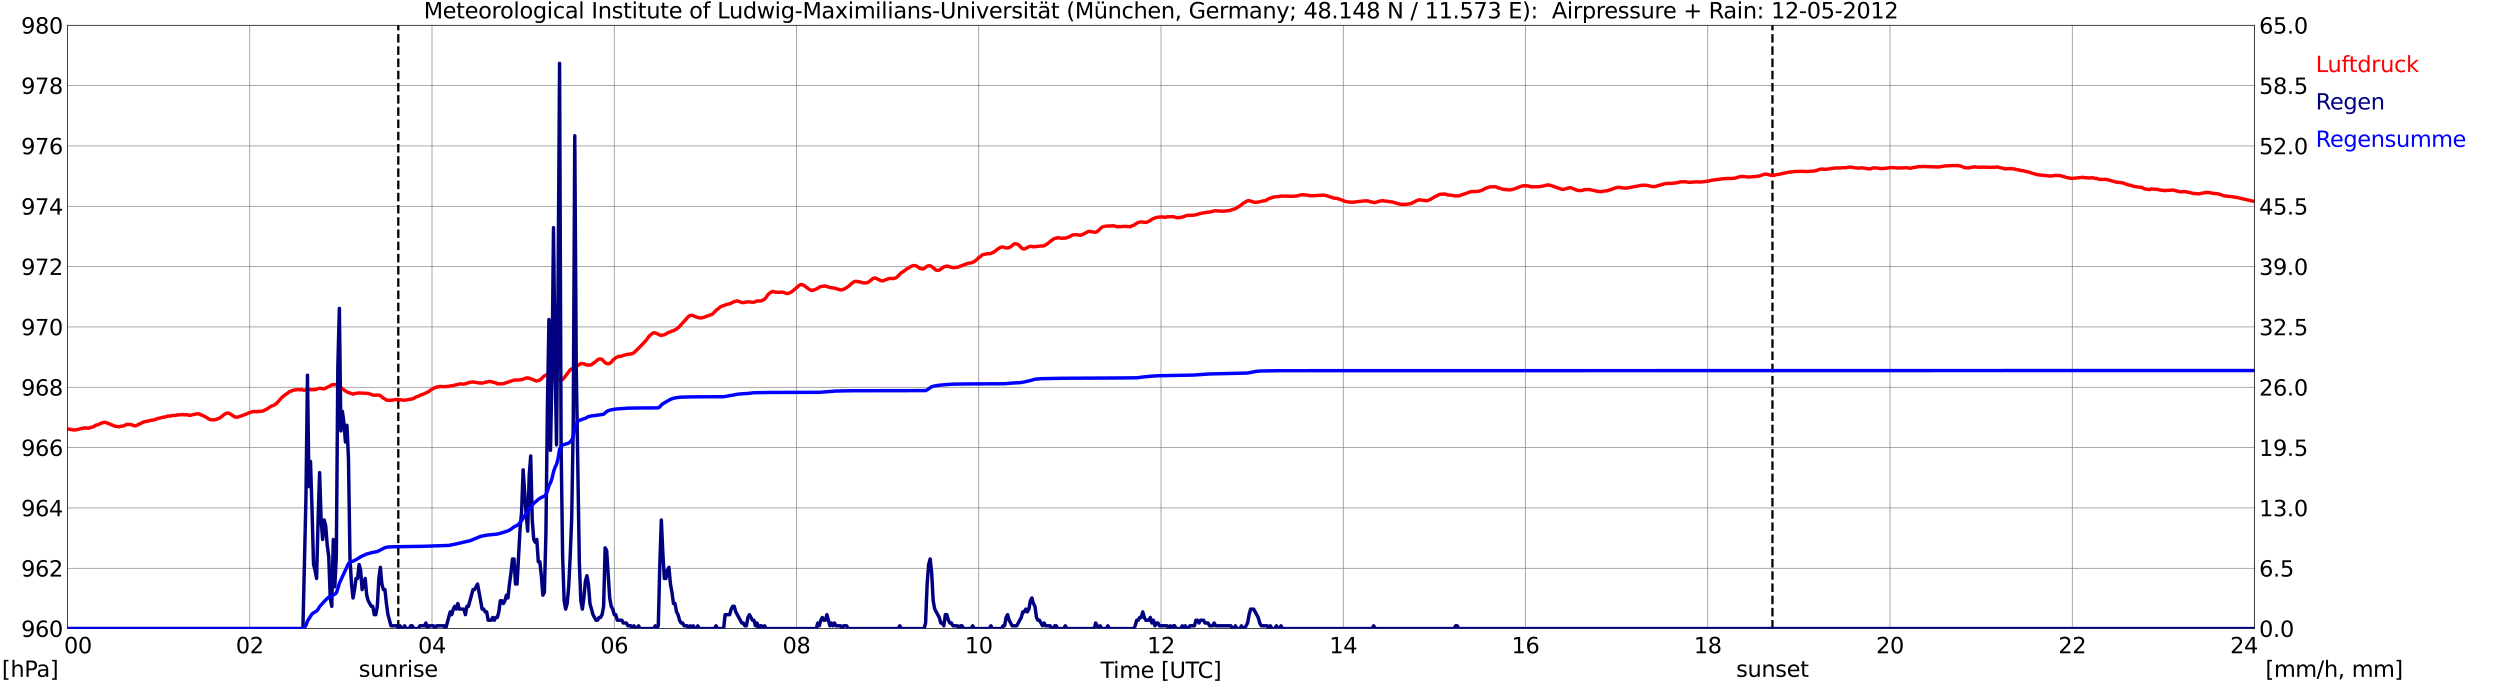 <?xml version="1.0" encoding="utf-8" standalone="no"?>
<!DOCTYPE svg PUBLIC "-//W3C//DTD SVG 1.1//EN"
  "http://www.w3.org/Graphics/SVG/1.1/DTD/svg11.dtd">
<svg xmlns:xlink="http://www.w3.org/1999/xlink" width="1085.4pt" height="296.64pt" viewBox="0 0 1085.4 296.64" xmlns="http://www.w3.org/2000/svg" version="1.1">
 <defs>
  <style type="text/css">*{stroke-linejoin: round; stroke-linecap: butt}</style>
 </defs>
 <g id="figure_1">
  <g id="patch_1">
   <path d="M 0 296.64 
L 1085.4 296.64 
L 1085.4 0 
L 0 0 
z
" style="fill: #ffffff"/>
  </g>
  <g id="axes_1">
   <g id="patch_2">
    <path d="M 29.306 272.909 
L 978.814 272.909 
L 978.814 10.976 
L 29.306 10.976 
z
" style="fill: #ffffff"/>
   </g>
   <g id="patch_3">
    <path d="M 978.814 272.909 
L 978.814 272.909 
L 978.814 10.976 
L 978.814 10.976 
z
" clip-path="url(#pd14e5c7fcb)" style="fill: #d3d3d3; opacity: 0.25; stroke: #d3d3d3; stroke-linejoin: miter"/>
   </g>
   <g id="matplotlib.axis_1">
    <g id="xtick_1">
     <g id="line2d_1">
      <path d="M 29.306 272.909 
L 29.306 10.976 
" clip-path="url(#pd14e5c7fcb)" style="fill: none; stroke: #808080; stroke-width: 0.3; stroke-linecap: square"/>
     </g>
     <g id="line2d_2"/>
     <g id="text_1">
      <!--    00 -->
      <g transform="translate(18.733 283.627) scale(0.095 -0.095)">
       <defs>
        <path id="DejaVuSans-20" transform="scale(0.016)"/>
        <path id="DejaVuSans-30" d="M 2034 4250 
Q 1547 4250 1301 3770 
Q 1056 3291 1056 2328 
Q 1056 1369 1301 889 
Q 1547 409 2034 409 
Q 2525 409 2770 889 
Q 3016 1369 3016 2328 
Q 3016 3291 2770 3770 
Q 2525 4250 2034 4250 
z
M 2034 4750 
Q 2819 4750 3233 4129 
Q 3647 3509 3647 2328 
Q 3647 1150 3233 529 
Q 2819 -91 2034 -91 
Q 1250 -91 836 529 
Q 422 1150 422 2328 
Q 422 3509 836 4129 
Q 1250 4750 2034 4750 
z
" transform="scale(0.016)"/>
       </defs>
       <use xlink:href="#DejaVuSans-20"/>
       <use xlink:href="#DejaVuSans-20" transform="translate(31.787 0)"/>
       <use xlink:href="#DejaVuSans-20" transform="translate(63.574 0)"/>
       <use xlink:href="#DejaVuSans-30" transform="translate(95.361 0)"/>
       <use xlink:href="#DejaVuSans-30" transform="translate(158.984 0)"/>
      </g>
     </g>
    </g>
    <g id="xtick_2">
     <g id="line2d_3">
      <path d="M 108.431 272.909 
L 108.431 10.976 
" clip-path="url(#pd14e5c7fcb)" style="fill: none; stroke: #808080; stroke-width: 0.3; stroke-linecap: square"/>
     </g>
     <g id="line2d_4"/>
     <g id="text_2">
      <!-- 02 -->
      <g transform="translate(102.387 283.627) scale(0.095 -0.095)">
       <defs>
        <path id="DejaVuSans-32" d="M 1228 531 
L 3431 531 
L 3431 0 
L 469 0 
L 469 531 
Q 828 903 1448 1529 
Q 2069 2156 2228 2338 
Q 2531 2678 2651 2914 
Q 2772 3150 2772 3378 
Q 2772 3750 2511 3984 
Q 2250 4219 1831 4219 
Q 1534 4219 1204 4116 
Q 875 4013 500 3803 
L 500 4441 
Q 881 4594 1212 4672 
Q 1544 4750 1819 4750 
Q 2544 4750 2975 4387 
Q 3406 4025 3406 3419 
Q 3406 3131 3298 2873 
Q 3191 2616 2906 2266 
Q 2828 2175 2409 1742 
Q 1991 1309 1228 531 
z
" transform="scale(0.016)"/>
       </defs>
       <use xlink:href="#DejaVuSans-30"/>
       <use xlink:href="#DejaVuSans-32" transform="translate(63.623 0)"/>
      </g>
     </g>
    </g>
    <g id="xtick_3">
     <g id="line2d_5">
      <path d="M 187.557 272.909 
L 187.557 10.976 
" clip-path="url(#pd14e5c7fcb)" style="fill: none; stroke: #808080; stroke-width: 0.3; stroke-linecap: square"/>
     </g>
     <g id="line2d_6"/>
     <g id="text_3">
      <!-- 04 -->
      <g transform="translate(181.513 283.627) scale(0.095 -0.095)">
       <defs>
        <path id="DejaVuSans-34" d="M 2419 4116 
L 825 1625 
L 2419 1625 
L 2419 4116 
z
M 2253 4666 
L 3047 4666 
L 3047 1625 
L 3713 1625 
L 3713 1100 
L 3047 1100 
L 3047 0 
L 2419 0 
L 2419 1100 
L 313 1100 
L 313 1709 
L 2253 4666 
z
" transform="scale(0.016)"/>
       </defs>
       <use xlink:href="#DejaVuSans-30"/>
       <use xlink:href="#DejaVuSans-34" transform="translate(63.623 0)"/>
      </g>
     </g>
    </g>
    <g id="xtick_4">
     <g id="line2d_7">
      <path d="M 266.683 272.909 
L 266.683 10.976 
" clip-path="url(#pd14e5c7fcb)" style="fill: none; stroke: #808080; stroke-width: 0.3; stroke-linecap: square"/>
     </g>
     <g id="line2d_8"/>
     <g id="text_4">
      <!-- 06 -->
      <g transform="translate(260.638 283.627) scale(0.095 -0.095)">
       <defs>
        <path id="DejaVuSans-36" d="M 2113 2584 
Q 1688 2584 1439 2293 
Q 1191 2003 1191 1497 
Q 1191 994 1439 701 
Q 1688 409 2113 409 
Q 2538 409 2786 701 
Q 3034 994 3034 1497 
Q 3034 2003 2786 2293 
Q 2538 2584 2113 2584 
z
M 3366 4563 
L 3366 3988 
Q 3128 4100 2886 4159 
Q 2644 4219 2406 4219 
Q 1781 4219 1451 3797 
Q 1122 3375 1075 2522 
Q 1259 2794 1537 2939 
Q 1816 3084 2150 3084 
Q 2853 3084 3261 2657 
Q 3669 2231 3669 1497 
Q 3669 778 3244 343 
Q 2819 -91 2113 -91 
Q 1303 -91 875 529 
Q 447 1150 447 2328 
Q 447 3434 972 4092 
Q 1497 4750 2381 4750 
Q 2619 4750 2861 4703 
Q 3103 4656 3366 4563 
z
" transform="scale(0.016)"/>
       </defs>
       <use xlink:href="#DejaVuSans-30"/>
       <use xlink:href="#DejaVuSans-36" transform="translate(63.623 0)"/>
      </g>
     </g>
    </g>
    <g id="xtick_5">
     <g id="line2d_9">
      <path d="M 345.808 272.909 
L 345.808 10.976 
" clip-path="url(#pd14e5c7fcb)" style="fill: none; stroke: #808080; stroke-width: 0.3; stroke-linecap: square"/>
     </g>
     <g id="line2d_10"/>
     <g id="text_5">
      <!-- 08 -->
      <g transform="translate(339.764 283.627) scale(0.095 -0.095)">
       <defs>
        <path id="DejaVuSans-38" d="M 2034 2216 
Q 1584 2216 1326 1975 
Q 1069 1734 1069 1313 
Q 1069 891 1326 650 
Q 1584 409 2034 409 
Q 2484 409 2743 651 
Q 3003 894 3003 1313 
Q 3003 1734 2745 1975 
Q 2488 2216 2034 2216 
z
M 1403 2484 
Q 997 2584 770 2862 
Q 544 3141 544 3541 
Q 544 4100 942 4425 
Q 1341 4750 2034 4750 
Q 2731 4750 3128 4425 
Q 3525 4100 3525 3541 
Q 3525 3141 3298 2862 
Q 3072 2584 2669 2484 
Q 3125 2378 3379 2068 
Q 3634 1759 3634 1313 
Q 3634 634 3220 271 
Q 2806 -91 2034 -91 
Q 1263 -91 848 271 
Q 434 634 434 1313 
Q 434 1759 690 2068 
Q 947 2378 1403 2484 
z
M 1172 3481 
Q 1172 3119 1398 2916 
Q 1625 2713 2034 2713 
Q 2441 2713 2670 2916 
Q 2900 3119 2900 3481 
Q 2900 3844 2670 4047 
Q 2441 4250 2034 4250 
Q 1625 4250 1398 4047 
Q 1172 3844 1172 3481 
z
" transform="scale(0.016)"/>
       </defs>
       <use xlink:href="#DejaVuSans-30"/>
       <use xlink:href="#DejaVuSans-38" transform="translate(63.623 0)"/>
      </g>
     </g>
    </g>
    <g id="xtick_6">
     <g id="line2d_11">
      <path d="M 424.934 272.909 
L 424.934 10.976 
" clip-path="url(#pd14e5c7fcb)" style="fill: none; stroke: #808080; stroke-width: 0.3; stroke-linecap: square"/>
     </g>
     <g id="line2d_12"/>
     <g id="text_6">
      <!-- 10 -->
      <g transform="translate(418.89 283.627) scale(0.095 -0.095)">
       <defs>
        <path id="DejaVuSans-31" d="M 794 531 
L 1825 531 
L 1825 4091 
L 703 3866 
L 703 4441 
L 1819 4666 
L 2450 4666 
L 2450 531 
L 3481 531 
L 3481 0 
L 794 0 
L 794 531 
z
" transform="scale(0.016)"/>
       </defs>
       <use xlink:href="#DejaVuSans-31"/>
       <use xlink:href="#DejaVuSans-30" transform="translate(63.623 0)"/>
      </g>
     </g>
    </g>
    <g id="xtick_7">
     <g id="line2d_13">
      <path d="M 504.06 272.909 
L 504.06 10.976 
" clip-path="url(#pd14e5c7fcb)" style="fill: none; stroke: #808080; stroke-width: 0.3; stroke-linecap: square"/>
     </g>
     <g id="line2d_14"/>
     <g id="text_7">
      <!-- 12 -->
      <g transform="translate(498.015 283.627) scale(0.095 -0.095)">
       <use xlink:href="#DejaVuSans-31"/>
       <use xlink:href="#DejaVuSans-32" transform="translate(63.623 0)"/>
      </g>
     </g>
    </g>
    <g id="xtick_8">
     <g id="line2d_15">
      <path d="M 583.185 272.909 
L 583.185 10.976 
" clip-path="url(#pd14e5c7fcb)" style="fill: none; stroke: #808080; stroke-width: 0.3; stroke-linecap: square"/>
     </g>
     <g id="line2d_16"/>
     <g id="text_8">
      <!-- 14 -->
      <g transform="translate(577.141 283.627) scale(0.095 -0.095)">
       <use xlink:href="#DejaVuSans-31"/>
       <use xlink:href="#DejaVuSans-34" transform="translate(63.623 0)"/>
      </g>
     </g>
    </g>
    <g id="xtick_9">
     <g id="line2d_17">
      <path d="M 662.311 272.909 
L 662.311 10.976 
" clip-path="url(#pd14e5c7fcb)" style="fill: none; stroke: #808080; stroke-width: 0.3; stroke-linecap: square"/>
     </g>
     <g id="line2d_18"/>
     <g id="text_9">
      <!-- 16 -->
      <g transform="translate(656.267 283.627) scale(0.095 -0.095)">
       <use xlink:href="#DejaVuSans-31"/>
       <use xlink:href="#DejaVuSans-36" transform="translate(63.623 0)"/>
      </g>
     </g>
    </g>
    <g id="xtick_10">
     <g id="line2d_19">
      <path d="M 741.437 272.909 
L 741.437 10.976 
" clip-path="url(#pd14e5c7fcb)" style="fill: none; stroke: #808080; stroke-width: 0.3; stroke-linecap: square"/>
     </g>
     <g id="line2d_20"/>
     <g id="text_10">
      <!-- 18 -->
      <g transform="translate(735.392 283.627) scale(0.095 -0.095)">
       <use xlink:href="#DejaVuSans-31"/>
       <use xlink:href="#DejaVuSans-38" transform="translate(63.623 0)"/>
      </g>
     </g>
    </g>
    <g id="xtick_11">
     <g id="line2d_21">
      <path d="M 820.562 272.909 
L 820.562 10.976 
" clip-path="url(#pd14e5c7fcb)" style="fill: none; stroke: #808080; stroke-width: 0.3; stroke-linecap: square"/>
     </g>
     <g id="line2d_22"/>
     <g id="text_11">
      <!-- 20 -->
      <g transform="translate(814.518 283.627) scale(0.095 -0.095)">
       <use xlink:href="#DejaVuSans-32"/>
       <use xlink:href="#DejaVuSans-30" transform="translate(63.623 0)"/>
      </g>
     </g>
    </g>
    <g id="xtick_12">
     <g id="line2d_23">
      <path d="M 899.688 272.909 
L 899.688 10.976 
" clip-path="url(#pd14e5c7fcb)" style="fill: none; stroke: #808080; stroke-width: 0.3; stroke-linecap: square"/>
     </g>
     <g id="line2d_24"/>
     <g id="text_12">
      <!-- 22 -->
      <g transform="translate(893.644 283.627) scale(0.095 -0.095)">
       <use xlink:href="#DejaVuSans-32"/>
       <use xlink:href="#DejaVuSans-32" transform="translate(63.623 0)"/>
      </g>
     </g>
    </g>
    <g id="xtick_13">
     <g id="line2d_25">
      <path d="M 978.814 272.909 
L 978.814 10.976 
" clip-path="url(#pd14e5c7fcb)" style="fill: none; stroke: #808080; stroke-width: 0.3; stroke-linecap: square"/>
     </g>
     <g id="line2d_26"/>
     <g id="text_13">
      <!-- 24    -->
      <g transform="translate(968.241 283.627) scale(0.095 -0.095)">
       <use xlink:href="#DejaVuSans-32"/>
       <use xlink:href="#DejaVuSans-34" transform="translate(63.623 0)"/>
       <use xlink:href="#DejaVuSans-20" transform="translate(127.246 0)"/>
       <use xlink:href="#DejaVuSans-20" transform="translate(159.033 0)"/>
       <use xlink:href="#DejaVuSans-20" transform="translate(190.82 0)"/>
      </g>
     </g>
    </g>
    <g id="text_14">
     <!-- Time [UTC] -->
     <g transform="translate(477.806 294.322) scale(0.095 -0.095)">
      <defs>
       <path id="DejaVuSans-54" d="M -19 4666 
L 3928 4666 
L 3928 4134 
L 2272 4134 
L 2272 0 
L 1638 0 
L 1638 4134 
L -19 4134 
L -19 4666 
z
" transform="scale(0.016)"/>
       <path id="DejaVuSans-69" d="M 603 3500 
L 1178 3500 
L 1178 0 
L 603 0 
L 603 3500 
z
M 603 4863 
L 1178 4863 
L 1178 4134 
L 603 4134 
L 603 4863 
z
" transform="scale(0.016)"/>
       <path id="DejaVuSans-6d" d="M 3328 2828 
Q 3544 3216 3844 3400 
Q 4144 3584 4550 3584 
Q 5097 3584 5394 3201 
Q 5691 2819 5691 2113 
L 5691 0 
L 5113 0 
L 5113 2094 
Q 5113 2597 4934 2840 
Q 4756 3084 4391 3084 
Q 3944 3084 3684 2787 
Q 3425 2491 3425 1978 
L 3425 0 
L 2847 0 
L 2847 2094 
Q 2847 2600 2669 2842 
Q 2491 3084 2119 3084 
Q 1678 3084 1418 2786 
Q 1159 2488 1159 1978 
L 1159 0 
L 581 0 
L 581 3500 
L 1159 3500 
L 1159 2956 
Q 1356 3278 1631 3431 
Q 1906 3584 2284 3584 
Q 2666 3584 2933 3390 
Q 3200 3197 3328 2828 
z
" transform="scale(0.016)"/>
       <path id="DejaVuSans-65" d="M 3597 1894 
L 3597 1613 
L 953 1613 
Q 991 1019 1311 708 
Q 1631 397 2203 397 
Q 2534 397 2845 478 
Q 3156 559 3463 722 
L 3463 178 
Q 3153 47 2828 -22 
Q 2503 -91 2169 -91 
Q 1331 -91 842 396 
Q 353 884 353 1716 
Q 353 2575 817 3079 
Q 1281 3584 2069 3584 
Q 2775 3584 3186 3129 
Q 3597 2675 3597 1894 
z
M 3022 2063 
Q 3016 2534 2758 2815 
Q 2500 3097 2075 3097 
Q 1594 3097 1305 2825 
Q 1016 2553 972 2059 
L 3022 2063 
z
" transform="scale(0.016)"/>
       <path id="DejaVuSans-5b" d="M 550 4863 
L 1875 4863 
L 1875 4416 
L 1125 4416 
L 1125 -397 
L 1875 -397 
L 1875 -844 
L 550 -844 
L 550 4863 
z
" transform="scale(0.016)"/>
       <path id="DejaVuSans-55" d="M 556 4666 
L 1191 4666 
L 1191 1831 
Q 1191 1081 1462 751 
Q 1734 422 2344 422 
Q 2950 422 3222 751 
Q 3494 1081 3494 1831 
L 3494 4666 
L 4128 4666 
L 4128 1753 
Q 4128 841 3676 375 
Q 3225 -91 2344 -91 
Q 1459 -91 1007 375 
Q 556 841 556 1753 
L 556 4666 
z
" transform="scale(0.016)"/>
       <path id="DejaVuSans-43" d="M 4122 4306 
L 4122 3641 
Q 3803 3938 3442 4084 
Q 3081 4231 2675 4231 
Q 1875 4231 1450 3742 
Q 1025 3253 1025 2328 
Q 1025 1406 1450 917 
Q 1875 428 2675 428 
Q 3081 428 3442 575 
Q 3803 722 4122 1019 
L 4122 359 
Q 3791 134 3420 21 
Q 3050 -91 2638 -91 
Q 1578 -91 968 557 
Q 359 1206 359 2328 
Q 359 3453 968 4101 
Q 1578 4750 2638 4750 
Q 3056 4750 3426 4639 
Q 3797 4528 4122 4306 
z
" transform="scale(0.016)"/>
       <path id="DejaVuSans-5d" d="M 1947 4863 
L 1947 -844 
L 622 -844 
L 622 -397 
L 1369 -397 
L 1369 4416 
L 622 4416 
L 622 4863 
L 1947 4863 
z
" transform="scale(0.016)"/>
      </defs>
      <use xlink:href="#DejaVuSans-54"/>
      <use xlink:href="#DejaVuSans-69" transform="translate(57.959 0)"/>
      <use xlink:href="#DejaVuSans-6d" transform="translate(85.742 0)"/>
      <use xlink:href="#DejaVuSans-65" transform="translate(183.154 0)"/>
      <use xlink:href="#DejaVuSans-20" transform="translate(244.678 0)"/>
      <use xlink:href="#DejaVuSans-5b" transform="translate(276.465 0)"/>
      <use xlink:href="#DejaVuSans-55" transform="translate(315.479 0)"/>
      <use xlink:href="#DejaVuSans-54" transform="translate(388.672 0)"/>
      <use xlink:href="#DejaVuSans-43" transform="translate(443.881 0)"/>
      <use xlink:href="#DejaVuSans-5d" transform="translate(513.705 0)"/>
     </g>
    </g>
   </g>
   <g id="matplotlib.axis_2">
    <g id="ytick_1">
     <g id="line2d_27">
      <path d="M 29.306 272.909 
L 978.814 272.909 
" clip-path="url(#pd14e5c7fcb)" style="fill: none; stroke: #808080; stroke-width: 0.3; stroke-linecap: square"/>
     </g>
     <g id="line2d_28"/>
     <g id="text_15">
      <!-- 960 -->
      <g transform="translate(9.173 276.518) scale(0.095 -0.095)">
       <defs>
        <path id="DejaVuSans-39" d="M 703 97 
L 703 672 
Q 941 559 1184 500 
Q 1428 441 1663 441 
Q 2288 441 2617 861 
Q 2947 1281 2994 2138 
Q 2813 1869 2534 1725 
Q 2256 1581 1919 1581 
Q 1219 1581 811 2004 
Q 403 2428 403 3163 
Q 403 3881 828 4315 
Q 1253 4750 1959 4750 
Q 2769 4750 3195 4129 
Q 3622 3509 3622 2328 
Q 3622 1225 3098 567 
Q 2575 -91 1691 -91 
Q 1453 -91 1209 -44 
Q 966 3 703 97 
z
M 1959 2075 
Q 2384 2075 2632 2365 
Q 2881 2656 2881 3163 
Q 2881 3666 2632 3958 
Q 2384 4250 1959 4250 
Q 1534 4250 1286 3958 
Q 1038 3666 1038 3163 
Q 1038 2656 1286 2365 
Q 1534 2075 1959 2075 
z
" transform="scale(0.016)"/>
       </defs>
       <use xlink:href="#DejaVuSans-39"/>
       <use xlink:href="#DejaVuSans-36" transform="translate(63.623 0)"/>
       <use xlink:href="#DejaVuSans-30" transform="translate(127.246 0)"/>
      </g>
     </g>
    </g>
    <g id="ytick_2">
     <g id="line2d_29">
      <path d="M 29.306 246.715 
L 978.814 246.715 
" clip-path="url(#pd14e5c7fcb)" style="fill: none; stroke: #808080; stroke-width: 0.3; stroke-linecap: square"/>
     </g>
     <g id="line2d_30"/>
     <g id="text_16">
      <!-- 962 -->
      <g transform="translate(9.173 250.325) scale(0.095 -0.095)">
       <use xlink:href="#DejaVuSans-39"/>
       <use xlink:href="#DejaVuSans-36" transform="translate(63.623 0)"/>
       <use xlink:href="#DejaVuSans-32" transform="translate(127.246 0)"/>
      </g>
     </g>
    </g>
    <g id="ytick_3">
     <g id="line2d_31">
      <path d="M 29.306 220.522 
L 978.814 220.522 
" clip-path="url(#pd14e5c7fcb)" style="fill: none; stroke: #808080; stroke-width: 0.3; stroke-linecap: square"/>
     </g>
     <g id="line2d_32"/>
     <g id="text_17">
      <!-- 964 -->
      <g transform="translate(9.173 224.131) scale(0.095 -0.095)">
       <use xlink:href="#DejaVuSans-39"/>
       <use xlink:href="#DejaVuSans-36" transform="translate(63.623 0)"/>
       <use xlink:href="#DejaVuSans-34" transform="translate(127.246 0)"/>
      </g>
     </g>
    </g>
    <g id="ytick_4">
     <g id="line2d_33">
      <path d="M 29.306 194.329 
L 978.814 194.329 
" clip-path="url(#pd14e5c7fcb)" style="fill: none; stroke: #808080; stroke-width: 0.3; stroke-linecap: square"/>
     </g>
     <g id="line2d_34"/>
     <g id="text_18">
      <!-- 966 -->
      <g transform="translate(9.173 197.938) scale(0.095 -0.095)">
       <use xlink:href="#DejaVuSans-39"/>
       <use xlink:href="#DejaVuSans-36" transform="translate(63.623 0)"/>
       <use xlink:href="#DejaVuSans-36" transform="translate(127.246 0)"/>
      </g>
     </g>
    </g>
    <g id="ytick_5">
     <g id="line2d_35">
      <path d="M 29.306 168.136 
L 978.814 168.136 
" clip-path="url(#pd14e5c7fcb)" style="fill: none; stroke: #808080; stroke-width: 0.3; stroke-linecap: square"/>
     </g>
     <g id="line2d_36"/>
     <g id="text_19">
      <!-- 968 -->
      <g transform="translate(9.173 171.745) scale(0.095 -0.095)">
       <use xlink:href="#DejaVuSans-39"/>
       <use xlink:href="#DejaVuSans-36" transform="translate(63.623 0)"/>
       <use xlink:href="#DejaVuSans-38" transform="translate(127.246 0)"/>
      </g>
     </g>
    </g>
    <g id="ytick_6">
     <g id="line2d_37">
      <path d="M 29.306 141.942 
L 978.814 141.942 
" clip-path="url(#pd14e5c7fcb)" style="fill: none; stroke: #808080; stroke-width: 0.3; stroke-linecap: square"/>
     </g>
     <g id="line2d_38"/>
     <g id="text_20">
      <!-- 970 -->
      <g transform="translate(9.173 145.551) scale(0.095 -0.095)">
       <defs>
        <path id="DejaVuSans-37" d="M 525 4666 
L 3525 4666 
L 3525 4397 
L 1831 0 
L 1172 0 
L 2766 4134 
L 525 4134 
L 525 4666 
z
" transform="scale(0.016)"/>
       </defs>
       <use xlink:href="#DejaVuSans-39"/>
       <use xlink:href="#DejaVuSans-37" transform="translate(63.623 0)"/>
       <use xlink:href="#DejaVuSans-30" transform="translate(127.246 0)"/>
      </g>
     </g>
    </g>
    <g id="ytick_7">
     <g id="line2d_39">
      <path d="M 29.306 115.749 
L 978.814 115.749 
" clip-path="url(#pd14e5c7fcb)" style="fill: none; stroke: #808080; stroke-width: 0.3; stroke-linecap: square"/>
     </g>
     <g id="line2d_40"/>
     <g id="text_21">
      <!-- 972 -->
      <g transform="translate(9.173 119.358) scale(0.095 -0.095)">
       <use xlink:href="#DejaVuSans-39"/>
       <use xlink:href="#DejaVuSans-37" transform="translate(63.623 0)"/>
       <use xlink:href="#DejaVuSans-32" transform="translate(127.246 0)"/>
      </g>
     </g>
    </g>
    <g id="ytick_8">
     <g id="line2d_41">
      <path d="M 29.306 89.556 
L 978.814 89.556 
" clip-path="url(#pd14e5c7fcb)" style="fill: none; stroke: #808080; stroke-width: 0.3; stroke-linecap: square"/>
     </g>
     <g id="line2d_42"/>
     <g id="text_22">
      <!-- 974 -->
      <g transform="translate(9.173 93.165) scale(0.095 -0.095)">
       <use xlink:href="#DejaVuSans-39"/>
       <use xlink:href="#DejaVuSans-37" transform="translate(63.623 0)"/>
       <use xlink:href="#DejaVuSans-34" transform="translate(127.246 0)"/>
      </g>
     </g>
    </g>
    <g id="ytick_9">
     <g id="line2d_43">
      <path d="M 29.306 63.362 
L 978.814 63.362 
" clip-path="url(#pd14e5c7fcb)" style="fill: none; stroke: #808080; stroke-width: 0.3; stroke-linecap: square"/>
     </g>
     <g id="line2d_44"/>
     <g id="text_23">
      <!-- 976 -->
      <g transform="translate(9.173 66.972) scale(0.095 -0.095)">
       <use xlink:href="#DejaVuSans-39"/>
       <use xlink:href="#DejaVuSans-37" transform="translate(63.623 0)"/>
       <use xlink:href="#DejaVuSans-36" transform="translate(127.246 0)"/>
      </g>
     </g>
    </g>
    <g id="ytick_10">
     <g id="line2d_45">
      <path d="M 29.306 37.169 
L 978.814 37.169 
" clip-path="url(#pd14e5c7fcb)" style="fill: none; stroke: #808080; stroke-width: 0.3; stroke-linecap: square"/>
     </g>
     <g id="line2d_46"/>
     <g id="text_24">
      <!-- 978 -->
      <g transform="translate(9.173 40.778) scale(0.095 -0.095)">
       <use xlink:href="#DejaVuSans-39"/>
       <use xlink:href="#DejaVuSans-37" transform="translate(63.623 0)"/>
       <use xlink:href="#DejaVuSans-38" transform="translate(127.246 0)"/>
      </g>
     </g>
    </g>
    <g id="ytick_11">
     <g id="line2d_47">
      <path d="M 29.306 10.976 
L 978.814 10.976 
" clip-path="url(#pd14e5c7fcb)" style="fill: none; stroke: #808080; stroke-width: 0.3; stroke-linecap: square"/>
     </g>
     <g id="line2d_48"/>
     <g id="text_25">
      <!-- 980 -->
      <g transform="translate(9.173 14.585) scale(0.095 -0.095)">
       <use xlink:href="#DejaVuSans-39"/>
       <use xlink:href="#DejaVuSans-38" transform="translate(63.623 0)"/>
       <use xlink:href="#DejaVuSans-30" transform="translate(127.246 0)"/>
      </g>
     </g>
    </g>
   </g>
   <g id="line2d_49">
    <path d="M 172.919 272.909 
L 172.919 10.976 
" clip-path="url(#pd14e5c7fcb)" style="fill: none; stroke-dasharray: 3.7,1.6; stroke-dashoffset: 0; stroke: #000000"/>
   </g>
   <g id="line2d_50">
    <path d="M 769.526 272.909 
L 769.526 10.976 
" clip-path="url(#pd14e5c7fcb)" style="fill: none; stroke-dasharray: 3.7,1.6; stroke-dashoffset: 0; stroke: #000000"/>
   </g>
   <g id="line2d_51">
    <path d="M 29.306 186.253 
L 30.625 186.418 
L 31.284 186.497 
L 31.943 186.707 
L 33.262 186.576 
L 34.581 186.261 
L 35.24 186.026 
L 35.9 185.999 
L 36.559 185.764 
L 38.537 185.921 
L 39.197 185.554 
L 39.856 185.554 
L 40.515 185.266 
L 41.834 184.506 
L 42.493 184.454 
L 43.812 183.773 
L 45.131 183.406 
L 45.79 183.38 
L 47.109 183.852 
L 49.747 185.004 
L 51.725 185.292 
L 52.384 185.083 
L 53.703 184.925 
L 55.022 184.244 
L 56.34 184.297 
L 57 184.349 
L 58.319 184.873 
L 58.978 184.873 
L 60.297 184.166 
L 60.956 183.93 
L 62.275 183.223 
L 64.912 182.673 
L 65.572 182.437 
L 66.89 182.332 
L 68.209 181.782 
L 69.528 181.468 
L 70.847 181.127 
L 71.506 181.101 
L 72.825 180.63 
L 74.144 180.63 
L 74.803 180.368 
L 76.122 180.42 
L 76.781 180.184 
L 79.419 179.975 
L 80.078 180.106 
L 81.397 180.08 
L 82.056 180.315 
L 82.716 180.315 
L 84.034 179.923 
L 84.694 179.896 
L 85.353 179.634 
L 86.672 179.765 
L 87.331 180.158 
L 87.991 180.368 
L 89.309 181.049 
L 90.628 181.861 
L 91.288 182.201 
L 92.606 182.306 
L 93.925 182.097 
L 94.584 181.756 
L 95.244 181.573 
L 96.563 180.604 
L 97.222 180.001 
L 98.541 179.294 
L 99.2 179.399 
L 99.86 179.634 
L 101.178 180.525 
L 101.838 180.944 
L 102.497 181.127 
L 103.156 181.101 
L 104.475 180.682 
L 107.113 179.687 
L 107.772 179.346 
L 109.75 178.718 
L 110.41 178.665 
L 111.728 178.744 
L 112.388 178.56 
L 113.047 178.613 
L 114.366 178.403 
L 115.025 177.958 
L 115.685 177.722 
L 117.663 176.386 
L 118.982 175.889 
L 119.641 175.47 
L 120.3 174.893 
L 122.278 172.667 
L 123.597 171.541 
L 124.916 170.676 
L 125.575 170.1 
L 127.553 169.367 
L 129.532 169.105 
L 130.191 169.262 
L 130.85 169.105 
L 131.51 169.34 
L 132.169 169.393 
L 133.488 169.131 
L 135.466 169.183 
L 136.785 169.157 
L 138.763 168.555 
L 140.741 168.843 
L 143.379 167.507 
L 144.038 167.062 
L 146.016 166.957 
L 146.676 167.193 
L 149.313 169.288 
L 150.632 170.152 
L 151.951 170.65 
L 153.269 171.122 
L 153.929 170.86 
L 155.907 170.598 
L 159.863 170.807 
L 161.841 171.488 
L 162.501 171.593 
L 164.479 171.514 
L 165.138 171.776 
L 166.457 172.877 
L 167.116 173.217 
L 167.776 173.715 
L 169.094 173.82 
L 169.754 173.715 
L 170.413 173.767 
L 171.073 173.531 
L 172.391 173.453 
L 175.688 173.767 
L 177.666 173.4 
L 178.326 173.348 
L 179.645 172.955 
L 180.304 172.51 
L 181.623 172.012 
L 182.941 171.357 
L 183.601 171.226 
L 184.92 170.598 
L 186.238 169.969 
L 186.898 169.393 
L 188.876 168.267 
L 189.535 168.083 
L 190.195 168.031 
L 190.854 167.821 
L 191.513 167.769 
L 192.832 167.9 
L 194.81 167.743 
L 196.129 167.455 
L 196.788 167.428 
L 197.448 167.193 
L 198.767 166.904 
L 200.085 166.643 
L 200.745 166.774 
L 201.404 166.774 
L 203.382 166.197 
L 204.042 165.935 
L 205.36 165.831 
L 207.998 166.25 
L 209.317 166.328 
L 212.614 165.569 
L 215.251 166.223 
L 215.91 166.643 
L 217.889 166.616 
L 218.548 166.59 
L 220.526 165.909 
L 223.164 165.019 
L 225.801 164.94 
L 227.12 164.652 
L 228.439 164.102 
L 229.098 164.076 
L 230.417 164.39 
L 232.395 165.254 
L 233.054 165.411 
L 234.373 165.019 
L 235.033 164.468 
L 235.692 163.735 
L 236.351 163.211 
L 237.011 162.923 
L 237.67 162.504 
L 238.329 162.53 
L 239.648 163.08 
L 240.308 163.316 
L 240.967 164.102 
L 241.626 164.704 
L 242.286 165.019 
L 243.604 165.15 
L 244.264 164.757 
L 244.923 164.076 
L 247.561 160.539 
L 248.88 159.832 
L 250.198 159.099 
L 252.176 157.815 
L 253.495 157.946 
L 254.155 158.287 
L 255.473 158.549 
L 256.792 158.365 
L 257.451 157.815 
L 258.111 157.422 
L 259.43 156.218 
L 260.089 155.903 
L 260.748 155.851 
L 261.408 156.06 
L 262.726 157.449 
L 263.386 157.815 
L 264.045 157.973 
L 264.705 157.763 
L 265.364 157.292 
L 266.023 156.401 
L 267.342 155.327 
L 268.661 154.672 
L 269.32 154.751 
L 271.298 154.122 
L 272.617 153.808 
L 273.936 153.677 
L 274.595 153.493 
L 275.255 153.101 
L 276.573 151.87 
L 279.87 148.464 
L 280.53 147.731 
L 281.849 145.95 
L 282.508 145.295 
L 283.827 144.431 
L 284.486 144.535 
L 285.145 144.797 
L 286.464 145.478 
L 287.124 145.583 
L 288.442 145.347 
L 290.42 144.247 
L 291.08 144.09 
L 291.739 143.723 
L 292.399 143.566 
L 293.717 142.859 
L 295.036 141.707 
L 298.992 137.332 
L 299.652 136.913 
L 300.971 136.992 
L 301.63 137.411 
L 302.289 137.568 
L 302.949 137.856 
L 304.267 138.066 
L 305.586 137.751 
L 308.883 136.573 
L 309.543 136.18 
L 310.861 134.739 
L 312.18 133.77 
L 312.839 133.141 
L 314.818 132.434 
L 315.477 132.172 
L 316.796 131.91 
L 318.774 130.941 
L 320.093 130.653 
L 321.411 131.072 
L 322.071 131.386 
L 323.39 131.308 
L 324.049 131.098 
L 324.708 131.02 
L 326.686 131.229 
L 327.346 131.203 
L 328.005 130.993 
L 328.665 130.653 
L 329.983 130.679 
L 330.643 130.574 
L 331.961 129.893 
L 332.621 129.108 
L 333.28 128.112 
L 333.94 127.405 
L 335.258 126.567 
L 335.918 126.593 
L 336.577 126.855 
L 337.896 126.907 
L 339.215 126.855 
L 339.874 126.881 
L 341.193 127.3 
L 341.852 127.484 
L 343.171 126.986 
L 343.83 126.619 
L 347.127 123.79 
L 347.787 123.528 
L 348.446 123.633 
L 349.105 123.947 
L 351.083 125.467 
L 351.743 125.886 
L 352.402 126.069 
L 353.721 125.781 
L 355.04 125.152 
L 355.699 124.681 
L 356.359 124.393 
L 357.677 124.209 
L 358.337 124.183 
L 360.315 124.812 
L 362.293 125.1 
L 364.93 125.86 
L 365.59 125.833 
L 366.909 125.283 
L 368.227 124.393 
L 370.206 122.743 
L 370.865 122.297 
L 371.524 122.14 
L 372.843 122.297 
L 374.821 122.821 
L 376.14 122.821 
L 376.799 122.585 
L 377.459 122.166 
L 378.777 121.092 
L 379.437 120.752 
L 380.096 120.699 
L 382.074 121.695 
L 382.734 121.904 
L 383.393 121.904 
L 386.031 120.883 
L 388.009 120.935 
L 389.328 120.438 
L 391.306 118.394 
L 391.965 118.028 
L 393.943 116.587 
L 394.603 116.299 
L 395.262 115.801 
L 395.921 115.487 
L 396.581 115.33 
L 397.24 115.304 
L 397.899 115.513 
L 398.559 115.906 
L 399.218 116.456 
L 400.537 116.823 
L 401.196 116.613 
L 402.515 115.566 
L 403.175 115.382 
L 403.834 115.435 
L 404.493 115.723 
L 406.471 117.321 
L 407.131 117.399 
L 407.79 117.268 
L 409.768 115.88 
L 411.087 115.513 
L 413.725 116.194 
L 414.384 116.22 
L 415.043 116.037 
L 415.703 116.037 
L 420.318 114.308 
L 421.637 114.151 
L 422.956 113.601 
L 424.275 112.527 
L 424.934 111.846 
L 425.593 111.427 
L 426.253 110.825 
L 426.912 110.51 
L 428.89 110.117 
L 429.55 110.17 
L 430.209 110.039 
L 431.528 109.384 
L 432.187 108.965 
L 432.847 108.336 
L 434.165 107.524 
L 434.825 107.262 
L 435.484 107.236 
L 436.144 107.498 
L 436.803 107.629 
L 437.462 107.629 
L 438.122 107.472 
L 438.781 107.158 
L 440.1 106.031 
L 440.759 105.795 
L 442.078 106.162 
L 443.397 107.524 
L 444.056 108.048 
L 444.716 108.074 
L 445.375 107.839 
L 446.694 107.105 
L 447.353 106.974 
L 448.012 106.974 
L 448.672 107.184 
L 451.309 106.869 
L 451.969 106.765 
L 452.628 106.817 
L 453.287 106.686 
L 454.606 105.926 
L 457.244 103.857 
L 457.903 103.517 
L 458.563 103.438 
L 459.222 103.176 
L 460.541 103.412 
L 461.2 103.464 
L 461.859 103.359 
L 462.519 103.386 
L 463.838 102.967 
L 465.816 101.971 
L 467.134 101.866 
L 469.113 102.155 
L 471.091 101.29 
L 472.409 100.504 
L 473.728 100.531 
L 474.388 100.714 
L 475.706 100.845 
L 476.366 100.531 
L 477.685 99.326 
L 478.344 98.723 
L 479.003 98.383 
L 480.322 98.173 
L 483.619 98.016 
L 484.938 98.461 
L 485.597 98.357 
L 486.256 98.409 
L 488.235 98.278 
L 490.872 98.409 
L 491.532 97.99 
L 492.191 97.833 
L 493.51 96.916 
L 494.169 96.575 
L 495.488 96.34 
L 497.466 96.575 
L 498.125 96.392 
L 499.444 95.711 
L 500.103 95.213 
L 501.422 94.637 
L 502.082 94.401 
L 504.06 94.166 
L 506.038 94.323 
L 506.697 94.139 
L 509.335 94.061 
L 510.654 94.454 
L 511.313 94.585 
L 513.291 94.244 
L 515.269 93.563 
L 516.588 93.458 
L 517.907 93.458 
L 519.226 93.275 
L 520.544 92.83 
L 522.522 92.411 
L 524.501 92.123 
L 525.16 92.07 
L 527.138 91.599 
L 527.797 91.52 
L 531.094 91.703 
L 533.073 91.494 
L 533.732 91.442 
L 536.369 90.577 
L 538.348 89.372 
L 539.666 88.325 
L 541.644 87.172 
L 542.304 87.12 
L 544.941 87.879 
L 546.919 87.617 
L 548.238 87.251 
L 549.557 87.093 
L 550.216 86.543 
L 552.195 85.81 
L 552.854 85.548 
L 555.491 85.286 
L 556.151 85.129 
L 559.448 85.155 
L 560.107 85.26 
L 562.745 85.129 
L 564.063 84.815 
L 565.382 84.526 
L 566.701 84.631 
L 567.36 84.684 
L 568.02 84.867 
L 569.998 84.998 
L 574.613 84.71 
L 575.932 84.946 
L 579.229 86.046 
L 580.548 86.15 
L 582.526 86.832 
L 583.845 87.382 
L 585.823 87.748 
L 587.801 87.748 
L 589.12 87.591 
L 591.757 87.277 
L 593.076 87.198 
L 593.736 87.224 
L 594.395 87.382 
L 595.054 87.67 
L 595.714 87.696 
L 596.373 87.905 
L 597.032 87.932 
L 599.011 87.303 
L 600.329 87.093 
L 600.989 87.303 
L 601.648 87.277 
L 603.626 87.644 
L 604.286 87.617 
L 605.604 88.01 
L 606.923 88.429 
L 608.242 88.717 
L 609.561 88.744 
L 610.879 88.639 
L 612.198 88.455 
L 612.858 88.272 
L 614.836 87.224 
L 616.154 86.753 
L 618.792 87.067 
L 619.451 87.146 
L 620.77 86.701 
L 623.408 85.155 
L 624.067 84.919 
L 624.726 84.5 
L 625.386 84.317 
L 627.364 84.238 
L 628.683 84.657 
L 630.001 84.736 
L 631.32 85.024 
L 633.298 85.05 
L 637.255 83.688 
L 638.573 83.217 
L 640.552 83.138 
L 641.87 83.06 
L 643.189 82.667 
L 643.848 82.379 
L 645.167 81.645 
L 647.145 81.069 
L 647.805 81.148 
L 649.123 81.043 
L 649.783 81.2 
L 650.442 81.619 
L 651.102 81.645 
L 651.761 81.96 
L 653.08 82.3 
L 653.739 82.195 
L 654.399 82.405 
L 655.717 82.431 
L 657.036 82.169 
L 660.333 80.912 
L 661.652 80.598 
L 662.311 80.728 
L 662.97 80.65 
L 664.289 80.964 
L 664.949 81.121 
L 668.246 81.043 
L 670.224 80.702 
L 671.542 80.362 
L 672.202 80.309 
L 672.861 80.388 
L 678.136 82.195 
L 678.796 82.221 
L 681.433 81.488 
L 682.092 81.54 
L 684.071 82.352 
L 684.73 82.614 
L 686.049 82.745 
L 686.708 82.719 
L 688.027 82.326 
L 690.005 82.274 
L 693.961 83.138 
L 695.28 83.217 
L 695.939 83.007 
L 697.918 82.824 
L 698.577 82.536 
L 699.236 82.379 
L 701.215 81.619 
L 702.533 81.305 
L 705.83 81.724 
L 713.083 80.388 
L 715.062 80.493 
L 717.04 80.938 
L 718.358 81.017 
L 720.996 80.283 
L 722.315 79.864 
L 723.633 79.655 
L 724.952 79.602 
L 725.612 79.655 
L 728.249 79.314 
L 729.568 78.921 
L 732.205 78.947 
L 732.865 79.131 
L 733.524 79.183 
L 736.162 78.947 
L 737.48 79 
L 738.799 79 
L 742.096 78.554 
L 742.756 78.319 
L 746.052 77.873 
L 747.371 77.69 
L 748.69 77.559 
L 750.668 77.454 
L 751.327 77.533 
L 752.646 77.402 
L 753.306 77.35 
L 755.284 76.721 
L 756.602 76.616 
L 759.24 76.878 
L 762.537 76.59 
L 763.856 76.407 
L 765.834 75.699 
L 766.493 75.595 
L 767.153 75.647 
L 769.131 76.171 
L 770.449 76.066 
L 771.109 75.857 
L 772.428 75.647 
L 776.384 74.809 
L 777.043 74.678 
L 777.703 74.678 
L 779.021 74.468 
L 781 74.442 
L 781.659 74.363 
L 784.296 74.468 
L 787.593 74.259 
L 788.912 73.944 
L 789.572 73.63 
L 790.89 73.394 
L 792.868 73.525 
L 793.528 73.368 
L 794.847 73.237 
L 795.506 73.028 
L 796.825 73.001 
L 797.484 72.87 
L 798.803 72.975 
L 799.462 72.844 
L 801.44 72.818 
L 802.759 72.556 
L 804.078 72.609 
L 805.397 72.87 
L 806.715 73.001 
L 808.034 72.897 
L 808.694 72.87 
L 811.331 73.316 
L 811.99 73.316 
L 813.309 72.897 
L 814.628 72.897 
L 815.947 73.106 
L 817.265 73.211 
L 818.584 73.08 
L 820.562 72.792 
L 821.881 72.766 
L 823.859 72.949 
L 827.816 72.818 
L 829.134 73.028 
L 829.794 73.001 
L 830.453 72.792 
L 831.772 72.582 
L 833.091 72.32 
L 833.75 72.373 
L 834.409 72.268 
L 841.663 72.504 
L 844.3 72.058 
L 847.597 71.901 
L 850.235 71.901 
L 851.553 72.189 
L 852.872 72.792 
L 854.191 72.897 
L 854.85 72.87 
L 856.828 72.478 
L 857.488 72.451 
L 858.147 72.582 
L 858.806 72.53 
L 859.466 72.635 
L 861.444 72.556 
L 864.082 72.687 
L 865.4 72.582 
L 866.06 72.635 
L 866.719 72.504 
L 867.378 72.556 
L 868.697 72.87 
L 870.016 73.132 
L 870.675 73.342 
L 871.994 73.185 
L 874.632 73.342 
L 875.291 73.63 
L 875.95 73.656 
L 877.929 74.154 
L 878.588 74.128 
L 879.247 74.39 
L 881.225 74.809 
L 881.885 75.097 
L 883.863 75.647 
L 884.522 75.857 
L 888.479 76.249 
L 889.797 76.407 
L 890.457 76.433 
L 892.435 76.145 
L 894.413 76.249 
L 895.732 76.642 
L 896.391 76.747 
L 897.051 77.035 
L 899.029 77.402 
L 899.688 77.454 
L 904.304 76.983 
L 904.963 77.14 
L 907.601 77.271 
L 908.26 77.088 
L 909.579 77.48 
L 910.238 77.454 
L 911.557 77.9 
L 914.194 77.873 
L 915.513 78.135 
L 918.81 79.078 
L 921.448 79.34 
L 924.085 80.309 
L 924.745 80.362 
L 926.063 80.781 
L 926.723 80.99 
L 930.02 81.383 
L 930.679 81.802 
L 931.338 82.064 
L 932.657 82.221 
L 933.316 82.3 
L 933.976 82.064 
L 935.295 82.091 
L 935.954 82.221 
L 936.613 82.169 
L 937.273 82.431 
L 939.91 82.745 
L 941.229 82.641 
L 942.548 82.588 
L 943.207 82.457 
L 944.526 82.772 
L 946.504 83.295 
L 948.482 83.164 
L 950.46 83.531 
L 951.779 83.872 
L 952.438 84.029 
L 953.098 84.003 
L 954.417 84.186 
L 957.054 83.715 
L 957.714 83.505 
L 958.373 83.636 
L 959.032 83.557 
L 961.01 83.976 
L 962.329 84.081 
L 963.648 84.291 
L 965.626 85.05 
L 968.923 85.391 
L 971.561 85.81 
L 972.879 86.124 
L 978.154 87.329 
L 978.154 87.329 
" clip-path="url(#pd14e5c7fcb)" style="fill: none; stroke: #ff0000; stroke-width: 1.5; stroke-linecap: square"/>
   </g>
   <g id="patch_4">
    <path d="M 29.306 272.909 
L 29.306 10.976 
" style="fill: none; stroke: #000000; stroke-width: 0.3; stroke-linejoin: miter; stroke-linecap: square"/>
   </g>
   <g id="patch_5">
    <path d="M 29.306 272.909 
L 978.814 272.909 
" style="fill: none; stroke: #000000; stroke-width: 0.3; stroke-linejoin: miter; stroke-linecap: square"/>
   </g>
   <g id="patch_6">
    <path d="M 29.306 10.976 
L 978.814 10.976 
" style="fill: none; stroke: #000000; stroke-width: 0.3; stroke-linejoin: miter; stroke-linecap: square"/>
   </g>
   <g id="text_26">
    <!-- sunrise -->
    <g transform="translate(155.754 293.863) scale(0.095 -0.095)">
     <defs>
      <path id="DejaVuSans-73" d="M 2834 3397 
L 2834 2853 
Q 2591 2978 2328 3040 
Q 2066 3103 1784 3103 
Q 1356 3103 1142 2972 
Q 928 2841 928 2578 
Q 928 2378 1081 2264 
Q 1234 2150 1697 2047 
L 1894 2003 
Q 2506 1872 2764 1633 
Q 3022 1394 3022 966 
Q 3022 478 2636 193 
Q 2250 -91 1575 -91 
Q 1294 -91 989 -36 
Q 684 19 347 128 
L 347 722 
Q 666 556 975 473 
Q 1284 391 1588 391 
Q 1994 391 2212 530 
Q 2431 669 2431 922 
Q 2431 1156 2273 1281 
Q 2116 1406 1581 1522 
L 1381 1569 
Q 847 1681 609 1914 
Q 372 2147 372 2553 
Q 372 3047 722 3315 
Q 1072 3584 1716 3584 
Q 2034 3584 2315 3537 
Q 2597 3491 2834 3397 
z
" transform="scale(0.016)"/>
      <path id="DejaVuSans-75" d="M 544 1381 
L 544 3500 
L 1119 3500 
L 1119 1403 
Q 1119 906 1312 657 
Q 1506 409 1894 409 
Q 2359 409 2629 706 
Q 2900 1003 2900 1516 
L 2900 3500 
L 3475 3500 
L 3475 0 
L 2900 0 
L 2900 538 
Q 2691 219 2414 64 
Q 2138 -91 1772 -91 
Q 1169 -91 856 284 
Q 544 659 544 1381 
z
M 1991 3584 
L 1991 3584 
z
" transform="scale(0.016)"/>
      <path id="DejaVuSans-6e" d="M 3513 2113 
L 3513 0 
L 2938 0 
L 2938 2094 
Q 2938 2591 2744 2837 
Q 2550 3084 2163 3084 
Q 1697 3084 1428 2787 
Q 1159 2491 1159 1978 
L 1159 0 
L 581 0 
L 581 3500 
L 1159 3500 
L 1159 2956 
Q 1366 3272 1645 3428 
Q 1925 3584 2291 3584 
Q 2894 3584 3203 3211 
Q 3513 2838 3513 2113 
z
" transform="scale(0.016)"/>
      <path id="DejaVuSans-72" d="M 2631 2963 
Q 2534 3019 2420 3045 
Q 2306 3072 2169 3072 
Q 1681 3072 1420 2755 
Q 1159 2438 1159 1844 
L 1159 0 
L 581 0 
L 581 3500 
L 1159 3500 
L 1159 2956 
Q 1341 3275 1631 3429 
Q 1922 3584 2338 3584 
Q 2397 3584 2469 3576 
Q 2541 3569 2628 3553 
L 2631 2963 
z
" transform="scale(0.016)"/>
     </defs>
     <use xlink:href="#DejaVuSans-73"/>
     <use xlink:href="#DejaVuSans-75" transform="translate(52.1 0)"/>
     <use xlink:href="#DejaVuSans-6e" transform="translate(115.479 0)"/>
     <use xlink:href="#DejaVuSans-72" transform="translate(178.857 0)"/>
     <use xlink:href="#DejaVuSans-69" transform="translate(219.971 0)"/>
     <use xlink:href="#DejaVuSans-73" transform="translate(247.754 0)"/>
     <use xlink:href="#DejaVuSans-65" transform="translate(299.854 0)"/>
    </g>
   </g>
   <g id="text_27">
    <!-- sunset -->
    <g transform="translate(753.772 293.863) scale(0.095 -0.095)">
     <defs>
      <path id="DejaVuSans-74" d="M 1172 4494 
L 1172 3500 
L 2356 3500 
L 2356 3053 
L 1172 3053 
L 1172 1153 
Q 1172 725 1289 603 
Q 1406 481 1766 481 
L 2356 481 
L 2356 0 
L 1766 0 
Q 1100 0 847 248 
Q 594 497 594 1153 
L 594 3053 
L 172 3053 
L 172 3500 
L 594 3500 
L 594 4494 
L 1172 4494 
z
" transform="scale(0.016)"/>
     </defs>
     <use xlink:href="#DejaVuSans-73"/>
     <use xlink:href="#DejaVuSans-75" transform="translate(52.1 0)"/>
     <use xlink:href="#DejaVuSans-6e" transform="translate(115.479 0)"/>
     <use xlink:href="#DejaVuSans-73" transform="translate(178.857 0)"/>
     <use xlink:href="#DejaVuSans-65" transform="translate(230.957 0)"/>
     <use xlink:href="#DejaVuSans-74" transform="translate(292.48 0)"/>
    </g>
   </g>
   <g id="text_28">
    <!-- [hPa] -->
    <g transform="translate(0.821 293.863) scale(0.095 -0.095)">
     <defs>
      <path id="DejaVuSans-68" d="M 3513 2113 
L 3513 0 
L 2938 0 
L 2938 2094 
Q 2938 2591 2744 2837 
Q 2550 3084 2163 3084 
Q 1697 3084 1428 2787 
Q 1159 2491 1159 1978 
L 1159 0 
L 581 0 
L 581 4863 
L 1159 4863 
L 1159 2956 
Q 1366 3272 1645 3428 
Q 1925 3584 2291 3584 
Q 2894 3584 3203 3211 
Q 3513 2838 3513 2113 
z
" transform="scale(0.016)"/>
      <path id="DejaVuSans-50" d="M 1259 4147 
L 1259 2394 
L 2053 2394 
Q 2494 2394 2734 2622 
Q 2975 2850 2975 3272 
Q 2975 3691 2734 3919 
Q 2494 4147 2053 4147 
L 1259 4147 
z
M 628 4666 
L 2053 4666 
Q 2838 4666 3239 4311 
Q 3641 3956 3641 3272 
Q 3641 2581 3239 2228 
Q 2838 1875 2053 1875 
L 1259 1875 
L 1259 0 
L 628 0 
L 628 4666 
z
" transform="scale(0.016)"/>
      <path id="DejaVuSans-61" d="M 2194 1759 
Q 1497 1759 1228 1600 
Q 959 1441 959 1056 
Q 959 750 1161 570 
Q 1363 391 1709 391 
Q 2188 391 2477 730 
Q 2766 1069 2766 1631 
L 2766 1759 
L 2194 1759 
z
M 3341 1997 
L 3341 0 
L 2766 0 
L 2766 531 
Q 2569 213 2275 61 
Q 1981 -91 1556 -91 
Q 1019 -91 701 211 
Q 384 513 384 1019 
Q 384 1609 779 1909 
Q 1175 2209 1959 2209 
L 2766 2209 
L 2766 2266 
Q 2766 2663 2505 2880 
Q 2244 3097 1772 3097 
Q 1472 3097 1187 3025 
Q 903 2953 641 2809 
L 641 3341 
Q 956 3463 1253 3523 
Q 1550 3584 1831 3584 
Q 2591 3584 2966 3190 
Q 3341 2797 3341 1997 
z
" transform="scale(0.016)"/>
     </defs>
     <use xlink:href="#DejaVuSans-5b"/>
     <use xlink:href="#DejaVuSans-68" transform="translate(39.014 0)"/>
     <use xlink:href="#DejaVuSans-50" transform="translate(102.393 0)"/>
     <use xlink:href="#DejaVuSans-61" transform="translate(158.195 0)"/>
     <use xlink:href="#DejaVuSans-5d" transform="translate(219.475 0)"/>
    </g>
   </g>
   <g id="text_29">
    <!-- Luftdruck -->
    <g style="fill: #ff0000" transform="translate(1005.4 31.291) scale(0.095 -0.095)">
     <defs>
      <path id="DejaVuSans-4c" d="M 628 4666 
L 1259 4666 
L 1259 531 
L 3531 531 
L 3531 0 
L 628 0 
L 628 4666 
z
" transform="scale(0.016)"/>
      <path id="DejaVuSans-66" d="M 2375 4863 
L 2375 4384 
L 1825 4384 
Q 1516 4384 1395 4259 
Q 1275 4134 1275 3809 
L 1275 3500 
L 2222 3500 
L 2222 3053 
L 1275 3053 
L 1275 0 
L 697 0 
L 697 3053 
L 147 3053 
L 147 3500 
L 697 3500 
L 697 3744 
Q 697 4328 969 4595 
Q 1241 4863 1831 4863 
L 2375 4863 
z
" transform="scale(0.016)"/>
      <path id="DejaVuSans-64" d="M 2906 2969 
L 2906 4863 
L 3481 4863 
L 3481 0 
L 2906 0 
L 2906 525 
Q 2725 213 2448 61 
Q 2172 -91 1784 -91 
Q 1150 -91 751 415 
Q 353 922 353 1747 
Q 353 2572 751 3078 
Q 1150 3584 1784 3584 
Q 2172 3584 2448 3432 
Q 2725 3281 2906 2969 
z
M 947 1747 
Q 947 1113 1208 752 
Q 1469 391 1925 391 
Q 2381 391 2643 752 
Q 2906 1113 2906 1747 
Q 2906 2381 2643 2742 
Q 2381 3103 1925 3103 
Q 1469 3103 1208 2742 
Q 947 2381 947 1747 
z
" transform="scale(0.016)"/>
      <path id="DejaVuSans-63" d="M 3122 3366 
L 3122 2828 
Q 2878 2963 2633 3030 
Q 2388 3097 2138 3097 
Q 1578 3097 1268 2742 
Q 959 2388 959 1747 
Q 959 1106 1268 751 
Q 1578 397 2138 397 
Q 2388 397 2633 464 
Q 2878 531 3122 666 
L 3122 134 
Q 2881 22 2623 -34 
Q 2366 -91 2075 -91 
Q 1284 -91 818 406 
Q 353 903 353 1747 
Q 353 2603 823 3093 
Q 1294 3584 2113 3584 
Q 2378 3584 2631 3529 
Q 2884 3475 3122 3366 
z
" transform="scale(0.016)"/>
      <path id="DejaVuSans-6b" d="M 581 4863 
L 1159 4863 
L 1159 1991 
L 2875 3500 
L 3609 3500 
L 1753 1863 
L 3688 0 
L 2938 0 
L 1159 1709 
L 1159 0 
L 581 0 
L 581 4863 
z
" transform="scale(0.016)"/>
     </defs>
     <use xlink:href="#DejaVuSans-4c"/>
     <use xlink:href="#DejaVuSans-75" transform="translate(53.963 0)"/>
     <use xlink:href="#DejaVuSans-66" transform="translate(117.342 0)"/>
     <use xlink:href="#DejaVuSans-74" transform="translate(150.797 0)"/>
     <use xlink:href="#DejaVuSans-64" transform="translate(190.006 0)"/>
     <use xlink:href="#DejaVuSans-72" transform="translate(253.482 0)"/>
     <use xlink:href="#DejaVuSans-75" transform="translate(294.596 0)"/>
     <use xlink:href="#DejaVuSans-63" transform="translate(357.975 0)"/>
     <use xlink:href="#DejaVuSans-6b" transform="translate(412.955 0)"/>
    </g>
   </g>
   <g id="text_30">
    <!-- Regen -->
    <g style="fill: #000080" transform="translate(1005.4 47.531) scale(0.095 -0.095)">
     <defs>
      <path id="DejaVuSans-52" d="M 2841 2188 
Q 3044 2119 3236 1894 
Q 3428 1669 3622 1275 
L 4263 0 
L 3584 0 
L 2988 1197 
Q 2756 1666 2539 1819 
Q 2322 1972 1947 1972 
L 1259 1972 
L 1259 0 
L 628 0 
L 628 4666 
L 2053 4666 
Q 2853 4666 3247 4331 
Q 3641 3997 3641 3322 
Q 3641 2881 3436 2590 
Q 3231 2300 2841 2188 
z
M 1259 4147 
L 1259 2491 
L 2053 2491 
Q 2509 2491 2742 2702 
Q 2975 2913 2975 3322 
Q 2975 3731 2742 3939 
Q 2509 4147 2053 4147 
L 1259 4147 
z
" transform="scale(0.016)"/>
      <path id="DejaVuSans-67" d="M 2906 1791 
Q 2906 2416 2648 2759 
Q 2391 3103 1925 3103 
Q 1463 3103 1205 2759 
Q 947 2416 947 1791 
Q 947 1169 1205 825 
Q 1463 481 1925 481 
Q 2391 481 2648 825 
Q 2906 1169 2906 1791 
z
M 3481 434 
Q 3481 -459 3084 -895 
Q 2688 -1331 1869 -1331 
Q 1566 -1331 1297 -1286 
Q 1028 -1241 775 -1147 
L 775 -588 
Q 1028 -725 1275 -790 
Q 1522 -856 1778 -856 
Q 2344 -856 2625 -561 
Q 2906 -266 2906 331 
L 2906 616 
Q 2728 306 2450 153 
Q 2172 0 1784 0 
Q 1141 0 747 490 
Q 353 981 353 1791 
Q 353 2603 747 3093 
Q 1141 3584 1784 3584 
Q 2172 3584 2450 3431 
Q 2728 3278 2906 2969 
L 2906 3500 
L 3481 3500 
L 3481 434 
z
" transform="scale(0.016)"/>
     </defs>
     <use xlink:href="#DejaVuSans-52"/>
     <use xlink:href="#DejaVuSans-65" transform="translate(64.982 0)"/>
     <use xlink:href="#DejaVuSans-67" transform="translate(126.506 0)"/>
     <use xlink:href="#DejaVuSans-65" transform="translate(189.982 0)"/>
     <use xlink:href="#DejaVuSans-6e" transform="translate(251.506 0)"/>
    </g>
   </g>
   <g id="text_31">
    <!-- Regensumme -->
    <g style="fill: #0000ff" transform="translate(1005.4 63.771) scale(0.095 -0.095)">
     <use xlink:href="#DejaVuSans-52"/>
     <use xlink:href="#DejaVuSans-65" transform="translate(64.982 0)"/>
     <use xlink:href="#DejaVuSans-67" transform="translate(126.506 0)"/>
     <use xlink:href="#DejaVuSans-65" transform="translate(189.982 0)"/>
     <use xlink:href="#DejaVuSans-6e" transform="translate(251.506 0)"/>
     <use xlink:href="#DejaVuSans-73" transform="translate(314.885 0)"/>
     <use xlink:href="#DejaVuSans-75" transform="translate(366.984 0)"/>
     <use xlink:href="#DejaVuSans-6d" transform="translate(430.363 0)"/>
     <use xlink:href="#DejaVuSans-6d" transform="translate(527.775 0)"/>
     <use xlink:href="#DejaVuSans-65" transform="translate(625.188 0)"/>
    </g>
   </g>
   <g id="text_32">
    <!-- Meteorological Institute of Ludwig-Maximilians-Universität (München, Germany; 48.148 N / 11.573 E):  Airpressure + Rain: 12-05-2012 -->
    <g transform="translate(183.991 7.976) scale(0.095 -0.095)">
     <defs>
      <path id="DejaVuSans-4d" d="M 628 4666 
L 1569 4666 
L 2759 1491 
L 3956 4666 
L 4897 4666 
L 4897 0 
L 4281 0 
L 4281 4097 
L 3078 897 
L 2444 897 
L 1241 4097 
L 1241 0 
L 628 0 
L 628 4666 
z
" transform="scale(0.016)"/>
      <path id="DejaVuSans-6f" d="M 1959 3097 
Q 1497 3097 1228 2736 
Q 959 2375 959 1747 
Q 959 1119 1226 758 
Q 1494 397 1959 397 
Q 2419 397 2687 759 
Q 2956 1122 2956 1747 
Q 2956 2369 2687 2733 
Q 2419 3097 1959 3097 
z
M 1959 3584 
Q 2709 3584 3137 3096 
Q 3566 2609 3566 1747 
Q 3566 888 3137 398 
Q 2709 -91 1959 -91 
Q 1206 -91 779 398 
Q 353 888 353 1747 
Q 353 2609 779 3096 
Q 1206 3584 1959 3584 
z
" transform="scale(0.016)"/>
      <path id="DejaVuSans-6c" d="M 603 4863 
L 1178 4863 
L 1178 0 
L 603 0 
L 603 4863 
z
" transform="scale(0.016)"/>
      <path id="DejaVuSans-49" d="M 628 4666 
L 1259 4666 
L 1259 0 
L 628 0 
L 628 4666 
z
" transform="scale(0.016)"/>
      <path id="DejaVuSans-77" d="M 269 3500 
L 844 3500 
L 1563 769 
L 2278 3500 
L 2956 3500 
L 3675 769 
L 4391 3500 
L 4966 3500 
L 4050 0 
L 3372 0 
L 2619 2869 
L 1863 0 
L 1184 0 
L 269 3500 
z
" transform="scale(0.016)"/>
      <path id="DejaVuSans-2d" d="M 313 2009 
L 1997 2009 
L 1997 1497 
L 313 1497 
L 313 2009 
z
" transform="scale(0.016)"/>
      <path id="DejaVuSans-78" d="M 3513 3500 
L 2247 1797 
L 3578 0 
L 2900 0 
L 1881 1375 
L 863 0 
L 184 0 
L 1544 1831 
L 300 3500 
L 978 3500 
L 1906 2253 
L 2834 3500 
L 3513 3500 
z
" transform="scale(0.016)"/>
      <path id="DejaVuSans-76" d="M 191 3500 
L 800 3500 
L 1894 563 
L 2988 3500 
L 3597 3500 
L 2284 0 
L 1503 0 
L 191 3500 
z
" transform="scale(0.016)"/>
      <path id="DejaVuSans-e4" d="M 2194 1759 
Q 1497 1759 1228 1600 
Q 959 1441 959 1056 
Q 959 750 1161 570 
Q 1363 391 1709 391 
Q 2188 391 2477 730 
Q 2766 1069 2766 1631 
L 2766 1759 
L 2194 1759 
z
M 3341 1997 
L 3341 0 
L 2766 0 
L 2766 531 
Q 2569 213 2275 61 
Q 1981 -91 1556 -91 
Q 1019 -91 701 211 
Q 384 513 384 1019 
Q 384 1609 779 1909 
Q 1175 2209 1959 2209 
L 2766 2209 
L 2766 2266 
Q 2766 2663 2505 2880 
Q 2244 3097 1772 3097 
Q 1472 3097 1187 3025 
Q 903 2953 641 2809 
L 641 3341 
Q 956 3463 1253 3523 
Q 1550 3584 1831 3584 
Q 2591 3584 2966 3190 
Q 3341 2797 3341 1997 
z
M 2150 4850 
L 2784 4850 
L 2784 4219 
L 2150 4219 
L 2150 4850 
z
M 928 4850 
L 1562 4850 
L 1562 4219 
L 928 4219 
L 928 4850 
z
" transform="scale(0.016)"/>
      <path id="DejaVuSans-28" d="M 1984 4856 
Q 1566 4138 1362 3434 
Q 1159 2731 1159 2009 
Q 1159 1288 1364 580 
Q 1569 -128 1984 -844 
L 1484 -844 
Q 1016 -109 783 600 
Q 550 1309 550 2009 
Q 550 2706 781 3412 
Q 1013 4119 1484 4856 
L 1984 4856 
z
" transform="scale(0.016)"/>
      <path id="DejaVuSans-fc" d="M 544 1381 
L 544 3500 
L 1119 3500 
L 1119 1403 
Q 1119 906 1312 657 
Q 1506 409 1894 409 
Q 2359 409 2629 706 
Q 2900 1003 2900 1516 
L 2900 3500 
L 3475 3500 
L 3475 0 
L 2900 0 
L 2900 538 
Q 2691 219 2414 64 
Q 2138 -91 1772 -91 
Q 1169 -91 856 284 
Q 544 659 544 1381 
z
M 1991 3584 
L 1991 3584 
z
M 2278 4850 
L 2912 4850 
L 2912 4219 
L 2278 4219 
L 2278 4850 
z
M 1056 4850 
L 1690 4850 
L 1690 4219 
L 1056 4219 
L 1056 4850 
z
" transform="scale(0.016)"/>
      <path id="DejaVuSans-2c" d="M 750 794 
L 1409 794 
L 1409 256 
L 897 -744 
L 494 -744 
L 750 256 
L 750 794 
z
" transform="scale(0.016)"/>
      <path id="DejaVuSans-47" d="M 3809 666 
L 3809 1919 
L 2778 1919 
L 2778 2438 
L 4434 2438 
L 4434 434 
Q 4069 175 3628 42 
Q 3188 -91 2688 -91 
Q 1594 -91 976 548 
Q 359 1188 359 2328 
Q 359 3472 976 4111 
Q 1594 4750 2688 4750 
Q 3144 4750 3555 4637 
Q 3966 4525 4313 4306 
L 4313 3634 
Q 3963 3931 3569 4081 
Q 3175 4231 2741 4231 
Q 1884 4231 1454 3753 
Q 1025 3275 1025 2328 
Q 1025 1384 1454 906 
Q 1884 428 2741 428 
Q 3075 428 3337 486 
Q 3600 544 3809 666 
z
" transform="scale(0.016)"/>
      <path id="DejaVuSans-79" d="M 2059 -325 
Q 1816 -950 1584 -1140 
Q 1353 -1331 966 -1331 
L 506 -1331 
L 506 -850 
L 844 -850 
Q 1081 -850 1212 -737 
Q 1344 -625 1503 -206 
L 1606 56 
L 191 3500 
L 800 3500 
L 1894 763 
L 2988 3500 
L 3597 3500 
L 2059 -325 
z
" transform="scale(0.016)"/>
      <path id="DejaVuSans-3b" d="M 750 3309 
L 1409 3309 
L 1409 2516 
L 750 2516 
L 750 3309 
z
M 750 794 
L 1409 794 
L 1409 256 
L 897 -744 
L 494 -744 
L 750 256 
L 750 794 
z
" transform="scale(0.016)"/>
      <path id="DejaVuSans-2e" d="M 684 794 
L 1344 794 
L 1344 0 
L 684 0 
L 684 794 
z
" transform="scale(0.016)"/>
      <path id="DejaVuSans-4e" d="M 628 4666 
L 1478 4666 
L 3547 763 
L 3547 4666 
L 4159 4666 
L 4159 0 
L 3309 0 
L 1241 3903 
L 1241 0 
L 628 0 
L 628 4666 
z
" transform="scale(0.016)"/>
      <path id="DejaVuSans-2f" d="M 1625 4666 
L 2156 4666 
L 531 -594 
L 0 -594 
L 1625 4666 
z
" transform="scale(0.016)"/>
      <path id="DejaVuSans-35" d="M 691 4666 
L 3169 4666 
L 3169 4134 
L 1269 4134 
L 1269 2991 
Q 1406 3038 1543 3061 
Q 1681 3084 1819 3084 
Q 2600 3084 3056 2656 
Q 3513 2228 3513 1497 
Q 3513 744 3044 326 
Q 2575 -91 1722 -91 
Q 1428 -91 1123 -41 
Q 819 9 494 109 
L 494 744 
Q 775 591 1075 516 
Q 1375 441 1709 441 
Q 2250 441 2565 725 
Q 2881 1009 2881 1497 
Q 2881 1984 2565 2268 
Q 2250 2553 1709 2553 
Q 1456 2553 1204 2497 
Q 953 2441 691 2322 
L 691 4666 
z
" transform="scale(0.016)"/>
      <path id="DejaVuSans-33" d="M 2597 2516 
Q 3050 2419 3304 2112 
Q 3559 1806 3559 1356 
Q 3559 666 3084 287 
Q 2609 -91 1734 -91 
Q 1441 -91 1130 -33 
Q 819 25 488 141 
L 488 750 
Q 750 597 1062 519 
Q 1375 441 1716 441 
Q 2309 441 2620 675 
Q 2931 909 2931 1356 
Q 2931 1769 2642 2001 
Q 2353 2234 1838 2234 
L 1294 2234 
L 1294 2753 
L 1863 2753 
Q 2328 2753 2575 2939 
Q 2822 3125 2822 3475 
Q 2822 3834 2567 4026 
Q 2313 4219 1838 4219 
Q 1578 4219 1281 4162 
Q 984 4106 628 3988 
L 628 4550 
Q 988 4650 1302 4700 
Q 1616 4750 1894 4750 
Q 2613 4750 3031 4423 
Q 3450 4097 3450 3541 
Q 3450 3153 3228 2886 
Q 3006 2619 2597 2516 
z
" transform="scale(0.016)"/>
      <path id="DejaVuSans-45" d="M 628 4666 
L 3578 4666 
L 3578 4134 
L 1259 4134 
L 1259 2753 
L 3481 2753 
L 3481 2222 
L 1259 2222 
L 1259 531 
L 3634 531 
L 3634 0 
L 628 0 
L 628 4666 
z
" transform="scale(0.016)"/>
      <path id="DejaVuSans-29" d="M 513 4856 
L 1013 4856 
Q 1481 4119 1714 3412 
Q 1947 2706 1947 2009 
Q 1947 1309 1714 600 
Q 1481 -109 1013 -844 
L 513 -844 
Q 928 -128 1133 580 
Q 1338 1288 1338 2009 
Q 1338 2731 1133 3434 
Q 928 4138 513 4856 
z
" transform="scale(0.016)"/>
      <path id="DejaVuSans-3a" d="M 750 794 
L 1409 794 
L 1409 0 
L 750 0 
L 750 794 
z
M 750 3309 
L 1409 3309 
L 1409 2516 
L 750 2516 
L 750 3309 
z
" transform="scale(0.016)"/>
      <path id="DejaVuSans-41" d="M 2188 4044 
L 1331 1722 
L 3047 1722 
L 2188 4044 
z
M 1831 4666 
L 2547 4666 
L 4325 0 
L 3669 0 
L 3244 1197 
L 1141 1197 
L 716 0 
L 50 0 
L 1831 4666 
z
" transform="scale(0.016)"/>
      <path id="DejaVuSans-70" d="M 1159 525 
L 1159 -1331 
L 581 -1331 
L 581 3500 
L 1159 3500 
L 1159 2969 
Q 1341 3281 1617 3432 
Q 1894 3584 2278 3584 
Q 2916 3584 3314 3078 
Q 3713 2572 3713 1747 
Q 3713 922 3314 415 
Q 2916 -91 2278 -91 
Q 1894 -91 1617 61 
Q 1341 213 1159 525 
z
M 3116 1747 
Q 3116 2381 2855 2742 
Q 2594 3103 2138 3103 
Q 1681 3103 1420 2742 
Q 1159 2381 1159 1747 
Q 1159 1113 1420 752 
Q 1681 391 2138 391 
Q 2594 391 2855 752 
Q 3116 1113 3116 1747 
z
" transform="scale(0.016)"/>
      <path id="DejaVuSans-2b" d="M 2944 4013 
L 2944 2272 
L 4684 2272 
L 4684 1741 
L 2944 1741 
L 2944 0 
L 2419 0 
L 2419 1741 
L 678 1741 
L 678 2272 
L 2419 2272 
L 2419 4013 
L 2944 4013 
z
" transform="scale(0.016)"/>
     </defs>
     <use xlink:href="#DejaVuSans-4d"/>
     <use xlink:href="#DejaVuSans-65" transform="translate(86.279 0)"/>
     <use xlink:href="#DejaVuSans-74" transform="translate(147.803 0)"/>
     <use xlink:href="#DejaVuSans-65" transform="translate(187.012 0)"/>
     <use xlink:href="#DejaVuSans-6f" transform="translate(248.535 0)"/>
     <use xlink:href="#DejaVuSans-72" transform="translate(309.717 0)"/>
     <use xlink:href="#DejaVuSans-6f" transform="translate(348.58 0)"/>
     <use xlink:href="#DejaVuSans-6c" transform="translate(409.762 0)"/>
     <use xlink:href="#DejaVuSans-6f" transform="translate(437.545 0)"/>
     <use xlink:href="#DejaVuSans-67" transform="translate(498.727 0)"/>
     <use xlink:href="#DejaVuSans-69" transform="translate(562.203 0)"/>
     <use xlink:href="#DejaVuSans-63" transform="translate(589.986 0)"/>
     <use xlink:href="#DejaVuSans-61" transform="translate(644.967 0)"/>
     <use xlink:href="#DejaVuSans-6c" transform="translate(706.246 0)"/>
     <use xlink:href="#DejaVuSans-20" transform="translate(734.029 0)"/>
     <use xlink:href="#DejaVuSans-49" transform="translate(765.816 0)"/>
     <use xlink:href="#DejaVuSans-6e" transform="translate(795.309 0)"/>
     <use xlink:href="#DejaVuSans-73" transform="translate(858.688 0)"/>
     <use xlink:href="#DejaVuSans-74" transform="translate(910.787 0)"/>
     <use xlink:href="#DejaVuSans-69" transform="translate(949.996 0)"/>
     <use xlink:href="#DejaVuSans-74" transform="translate(977.779 0)"/>
     <use xlink:href="#DejaVuSans-75" transform="translate(1016.988 0)"/>
     <use xlink:href="#DejaVuSans-74" transform="translate(1080.367 0)"/>
     <use xlink:href="#DejaVuSans-65" transform="translate(1119.576 0)"/>
     <use xlink:href="#DejaVuSans-20" transform="translate(1181.1 0)"/>
     <use xlink:href="#DejaVuSans-6f" transform="translate(1212.887 0)"/>
     <use xlink:href="#DejaVuSans-66" transform="translate(1274.068 0)"/>
     <use xlink:href="#DejaVuSans-20" transform="translate(1309.273 0)"/>
     <use xlink:href="#DejaVuSans-4c" transform="translate(1341.061 0)"/>
     <use xlink:href="#DejaVuSans-75" transform="translate(1395.023 0)"/>
     <use xlink:href="#DejaVuSans-64" transform="translate(1458.402 0)"/>
     <use xlink:href="#DejaVuSans-77" transform="translate(1521.879 0)"/>
     <use xlink:href="#DejaVuSans-69" transform="translate(1603.666 0)"/>
     <use xlink:href="#DejaVuSans-67" transform="translate(1631.449 0)"/>
     <use xlink:href="#DejaVuSans-2d" transform="translate(1694.926 0)"/>
     <use xlink:href="#DejaVuSans-4d" transform="translate(1731.01 0)"/>
     <use xlink:href="#DejaVuSans-61" transform="translate(1817.289 0)"/>
     <use xlink:href="#DejaVuSans-78" transform="translate(1878.568 0)"/>
     <use xlink:href="#DejaVuSans-69" transform="translate(1937.748 0)"/>
     <use xlink:href="#DejaVuSans-6d" transform="translate(1965.531 0)"/>
     <use xlink:href="#DejaVuSans-69" transform="translate(2062.943 0)"/>
     <use xlink:href="#DejaVuSans-6c" transform="translate(2090.727 0)"/>
     <use xlink:href="#DejaVuSans-69" transform="translate(2118.51 0)"/>
     <use xlink:href="#DejaVuSans-61" transform="translate(2146.293 0)"/>
     <use xlink:href="#DejaVuSans-6e" transform="translate(2207.572 0)"/>
     <use xlink:href="#DejaVuSans-73" transform="translate(2270.951 0)"/>
     <use xlink:href="#DejaVuSans-2d" transform="translate(2323.051 0)"/>
     <use xlink:href="#DejaVuSans-55" transform="translate(2359.135 0)"/>
     <use xlink:href="#DejaVuSans-6e" transform="translate(2432.328 0)"/>
     <use xlink:href="#DejaVuSans-69" transform="translate(2495.707 0)"/>
     <use xlink:href="#DejaVuSans-76" transform="translate(2523.49 0)"/>
     <use xlink:href="#DejaVuSans-65" transform="translate(2582.67 0)"/>
     <use xlink:href="#DejaVuSans-72" transform="translate(2644.193 0)"/>
     <use xlink:href="#DejaVuSans-73" transform="translate(2685.307 0)"/>
     <use xlink:href="#DejaVuSans-69" transform="translate(2737.406 0)"/>
     <use xlink:href="#DejaVuSans-74" transform="translate(2765.189 0)"/>
     <use xlink:href="#DejaVuSans-e4" transform="translate(2804.398 0)"/>
     <use xlink:href="#DejaVuSans-74" transform="translate(2865.678 0)"/>
     <use xlink:href="#DejaVuSans-20" transform="translate(2904.887 0)"/>
     <use xlink:href="#DejaVuSans-28" transform="translate(2936.674 0)"/>
     <use xlink:href="#DejaVuSans-4d" transform="translate(2975.688 0)"/>
     <use xlink:href="#DejaVuSans-fc" transform="translate(3061.967 0)"/>
     <use xlink:href="#DejaVuSans-6e" transform="translate(3125.346 0)"/>
     <use xlink:href="#DejaVuSans-63" transform="translate(3188.725 0)"/>
     <use xlink:href="#DejaVuSans-68" transform="translate(3243.705 0)"/>
     <use xlink:href="#DejaVuSans-65" transform="translate(3307.084 0)"/>
     <use xlink:href="#DejaVuSans-6e" transform="translate(3368.607 0)"/>
     <use xlink:href="#DejaVuSans-2c" transform="translate(3431.986 0)"/>
     <use xlink:href="#DejaVuSans-20" transform="translate(3463.773 0)"/>
     <use xlink:href="#DejaVuSans-47" transform="translate(3495.561 0)"/>
     <use xlink:href="#DejaVuSans-65" transform="translate(3573.051 0)"/>
     <use xlink:href="#DejaVuSans-72" transform="translate(3634.574 0)"/>
     <use xlink:href="#DejaVuSans-6d" transform="translate(3673.938 0)"/>
     <use xlink:href="#DejaVuSans-61" transform="translate(3771.35 0)"/>
     <use xlink:href="#DejaVuSans-6e" transform="translate(3832.629 0)"/>
     <use xlink:href="#DejaVuSans-79" transform="translate(3896.008 0)"/>
     <use xlink:href="#DejaVuSans-3b" transform="translate(3955.188 0)"/>
     <use xlink:href="#DejaVuSans-20" transform="translate(3988.879 0)"/>
     <use xlink:href="#DejaVuSans-34" transform="translate(4020.666 0)"/>
     <use xlink:href="#DejaVuSans-38" transform="translate(4084.289 0)"/>
     <use xlink:href="#DejaVuSans-2e" transform="translate(4147.912 0)"/>
     <use xlink:href="#DejaVuSans-31" transform="translate(4179.699 0)"/>
     <use xlink:href="#DejaVuSans-34" transform="translate(4243.322 0)"/>
     <use xlink:href="#DejaVuSans-38" transform="translate(4306.945 0)"/>
     <use xlink:href="#DejaVuSans-20" transform="translate(4370.568 0)"/>
     <use xlink:href="#DejaVuSans-4e" transform="translate(4402.355 0)"/>
     <use xlink:href="#DejaVuSans-20" transform="translate(4477.16 0)"/>
     <use xlink:href="#DejaVuSans-2f" transform="translate(4508.947 0)"/>
     <use xlink:href="#DejaVuSans-20" transform="translate(4542.639 0)"/>
     <use xlink:href="#DejaVuSans-31" transform="translate(4574.426 0)"/>
     <use xlink:href="#DejaVuSans-31" transform="translate(4638.049 0)"/>
     <use xlink:href="#DejaVuSans-2e" transform="translate(4701.672 0)"/>
     <use xlink:href="#DejaVuSans-35" transform="translate(4733.459 0)"/>
     <use xlink:href="#DejaVuSans-37" transform="translate(4797.082 0)"/>
     <use xlink:href="#DejaVuSans-33" transform="translate(4860.705 0)"/>
     <use xlink:href="#DejaVuSans-20" transform="translate(4924.328 0)"/>
     <use xlink:href="#DejaVuSans-45" transform="translate(4956.115 0)"/>
     <use xlink:href="#DejaVuSans-29" transform="translate(5019.299 0)"/>
     <use xlink:href="#DejaVuSans-3a" transform="translate(5058.312 0)"/>
     <use xlink:href="#DejaVuSans-20" transform="translate(5092.004 0)"/>
     <use xlink:href="#DejaVuSans-20" transform="translate(5123.791 0)"/>
     <use xlink:href="#DejaVuSans-41" transform="translate(5155.578 0)"/>
     <use xlink:href="#DejaVuSans-69" transform="translate(5223.986 0)"/>
     <use xlink:href="#DejaVuSans-72" transform="translate(5251.77 0)"/>
     <use xlink:href="#DejaVuSans-70" transform="translate(5292.883 0)"/>
     <use xlink:href="#DejaVuSans-72" transform="translate(5356.359 0)"/>
     <use xlink:href="#DejaVuSans-65" transform="translate(5395.223 0)"/>
     <use xlink:href="#DejaVuSans-73" transform="translate(5456.746 0)"/>
     <use xlink:href="#DejaVuSans-73" transform="translate(5508.846 0)"/>
     <use xlink:href="#DejaVuSans-75" transform="translate(5560.945 0)"/>
     <use xlink:href="#DejaVuSans-72" transform="translate(5624.324 0)"/>
     <use xlink:href="#DejaVuSans-65" transform="translate(5663.188 0)"/>
     <use xlink:href="#DejaVuSans-20" transform="translate(5724.711 0)"/>
     <use xlink:href="#DejaVuSans-2b" transform="translate(5756.498 0)"/>
     <use xlink:href="#DejaVuSans-20" transform="translate(5840.287 0)"/>
     <use xlink:href="#DejaVuSans-52" transform="translate(5872.074 0)"/>
     <use xlink:href="#DejaVuSans-61" transform="translate(5939.307 0)"/>
     <use xlink:href="#DejaVuSans-69" transform="translate(6000.586 0)"/>
     <use xlink:href="#DejaVuSans-6e" transform="translate(6028.369 0)"/>
     <use xlink:href="#DejaVuSans-3a" transform="translate(6091.748 0)"/>
     <use xlink:href="#DejaVuSans-20" transform="translate(6125.439 0)"/>
     <use xlink:href="#DejaVuSans-31" transform="translate(6157.227 0)"/>
     <use xlink:href="#DejaVuSans-32" transform="translate(6220.85 0)"/>
     <use xlink:href="#DejaVuSans-2d" transform="translate(6284.473 0)"/>
     <use xlink:href="#DejaVuSans-30" transform="translate(6320.557 0)"/>
     <use xlink:href="#DejaVuSans-35" transform="translate(6384.18 0)"/>
     <use xlink:href="#DejaVuSans-2d" transform="translate(6447.803 0)"/>
     <use xlink:href="#DejaVuSans-32" transform="translate(6483.887 0)"/>
     <use xlink:href="#DejaVuSans-30" transform="translate(6547.51 0)"/>
     <use xlink:href="#DejaVuSans-31" transform="translate(6611.133 0)"/>
     <use xlink:href="#DejaVuSans-32" transform="translate(6674.756 0)"/>
    </g>
   </g>
  </g>
  <g id="axes_2">
   <g id="matplotlib.axis_3">
    <g id="ytick_12">
     <g id="line2d_52"/>
     <g id="text_33">
      <!-- 0.0 -->
      <g transform="translate(980.814 276.518) scale(0.095 -0.095)">
       <use xlink:href="#DejaVuSans-30"/>
       <use xlink:href="#DejaVuSans-2e" transform="translate(63.623 0)"/>
       <use xlink:href="#DejaVuSans-30" transform="translate(95.41 0)"/>
      </g>
     </g>
    </g>
    <g id="ytick_13">
     <g id="line2d_53"/>
     <g id="text_34">
      <!-- 6.5 -->
      <g transform="translate(980.814 250.325) scale(0.095 -0.095)">
       <use xlink:href="#DejaVuSans-36"/>
       <use xlink:href="#DejaVuSans-2e" transform="translate(63.623 0)"/>
       <use xlink:href="#DejaVuSans-35" transform="translate(95.41 0)"/>
      </g>
     </g>
    </g>
    <g id="ytick_14">
     <g id="line2d_54"/>
     <g id="text_35">
      <!-- 13.0 -->
      <g transform="translate(980.814 224.131) scale(0.095 -0.095)">
       <use xlink:href="#DejaVuSans-31"/>
       <use xlink:href="#DejaVuSans-33" transform="translate(63.623 0)"/>
       <use xlink:href="#DejaVuSans-2e" transform="translate(127.246 0)"/>
       <use xlink:href="#DejaVuSans-30" transform="translate(159.033 0)"/>
      </g>
     </g>
    </g>
    <g id="ytick_15">
     <g id="line2d_55"/>
     <g id="text_36">
      <!-- 19.5 -->
      <g transform="translate(980.814 197.938) scale(0.095 -0.095)">
       <use xlink:href="#DejaVuSans-31"/>
       <use xlink:href="#DejaVuSans-39" transform="translate(63.623 0)"/>
       <use xlink:href="#DejaVuSans-2e" transform="translate(127.246 0)"/>
       <use xlink:href="#DejaVuSans-35" transform="translate(159.033 0)"/>
      </g>
     </g>
    </g>
    <g id="ytick_16">
     <g id="line2d_56"/>
     <g id="text_37">
      <!-- 26.0 -->
      <g transform="translate(980.814 171.745) scale(0.095 -0.095)">
       <use xlink:href="#DejaVuSans-32"/>
       <use xlink:href="#DejaVuSans-36" transform="translate(63.623 0)"/>
       <use xlink:href="#DejaVuSans-2e" transform="translate(127.246 0)"/>
       <use xlink:href="#DejaVuSans-30" transform="translate(159.033 0)"/>
      </g>
     </g>
    </g>
    <g id="ytick_17">
     <g id="line2d_57"/>
     <g id="text_38">
      <!-- 32.5 -->
      <g transform="translate(980.814 145.551) scale(0.095 -0.095)">
       <use xlink:href="#DejaVuSans-33"/>
       <use xlink:href="#DejaVuSans-32" transform="translate(63.623 0)"/>
       <use xlink:href="#DejaVuSans-2e" transform="translate(127.246 0)"/>
       <use xlink:href="#DejaVuSans-35" transform="translate(159.033 0)"/>
      </g>
     </g>
    </g>
    <g id="ytick_18">
     <g id="line2d_58"/>
     <g id="text_39">
      <!-- 39.0 -->
      <g transform="translate(980.814 119.358) scale(0.095 -0.095)">
       <use xlink:href="#DejaVuSans-33"/>
       <use xlink:href="#DejaVuSans-39" transform="translate(63.623 0)"/>
       <use xlink:href="#DejaVuSans-2e" transform="translate(127.246 0)"/>
       <use xlink:href="#DejaVuSans-30" transform="translate(159.033 0)"/>
      </g>
     </g>
    </g>
    <g id="ytick_19">
     <g id="line2d_59"/>
     <g id="text_40">
      <!-- 45.5 -->
      <g transform="translate(980.814 93.165) scale(0.095 -0.095)">
       <use xlink:href="#DejaVuSans-34"/>
       <use xlink:href="#DejaVuSans-35" transform="translate(63.623 0)"/>
       <use xlink:href="#DejaVuSans-2e" transform="translate(127.246 0)"/>
       <use xlink:href="#DejaVuSans-35" transform="translate(159.033 0)"/>
      </g>
     </g>
    </g>
    <g id="ytick_20">
     <g id="line2d_60"/>
     <g id="text_41">
      <!-- 52.0 -->
      <g transform="translate(980.814 66.972) scale(0.095 -0.095)">
       <use xlink:href="#DejaVuSans-35"/>
       <use xlink:href="#DejaVuSans-32" transform="translate(63.623 0)"/>
       <use xlink:href="#DejaVuSans-2e" transform="translate(127.246 0)"/>
       <use xlink:href="#DejaVuSans-30" transform="translate(159.033 0)"/>
      </g>
     </g>
    </g>
    <g id="ytick_21">
     <g id="line2d_61"/>
     <g id="text_42">
      <!-- 58.5 -->
      <g transform="translate(980.814 40.778) scale(0.095 -0.095)">
       <use xlink:href="#DejaVuSans-35"/>
       <use xlink:href="#DejaVuSans-38" transform="translate(63.623 0)"/>
       <use xlink:href="#DejaVuSans-2e" transform="translate(127.246 0)"/>
       <use xlink:href="#DejaVuSans-35" transform="translate(159.033 0)"/>
      </g>
     </g>
    </g>
    <g id="ytick_22">
     <g id="line2d_62"/>
     <g id="text_43">
      <!-- 65.0 -->
      <g transform="translate(980.814 14.585) scale(0.095 -0.095)">
       <use xlink:href="#DejaVuSans-36"/>
       <use xlink:href="#DejaVuSans-35" transform="translate(63.623 0)"/>
       <use xlink:href="#DejaVuSans-2e" transform="translate(127.246 0)"/>
       <use xlink:href="#DejaVuSans-30" transform="translate(159.033 0)"/>
      </g>
     </g>
    </g>
   </g>
   <g id="line2d_63">
    <path d="M 29.306 272.909 
L 131.51 272.909 
L 132.829 216.089 
L 133.488 162.897 
L 134.147 211.254 
L 134.807 200.373 
L 135.466 220.925 
L 136.125 245.104 
L 136.785 247.521 
L 137.444 251.148 
L 138.104 225.761 
L 138.763 205.209 
L 139.422 225.761 
L 140.082 234.223 
L 140.741 225.761 
L 141.4 228.179 
L 142.06 236.641 
L 142.719 241.477 
L 143.379 259.611 
L 144.038 263.237 
L 144.697 234.223 
L 145.357 254.775 
L 146.016 241.477 
L 146.676 159.27 
L 147.335 133.883 
L 147.994 187.075 
L 148.654 178.613 
L 149.313 183.449 
L 149.972 191.911 
L 150.632 184.657 
L 151.291 199.165 
L 151.951 242.686 
L 152.61 253.566 
L 153.269 259.611 
L 153.929 255.984 
L 154.588 251.148 
L 155.247 251.148 
L 155.907 245.104 
L 156.566 247.521 
L 157.226 255.984 
L 158.544 251.148 
L 159.204 258.402 
L 159.863 260.82 
L 161.182 263.237 
L 161.841 263.237 
L 162.501 266.864 
L 163.16 266.864 
L 163.819 263.237 
L 164.479 251.148 
L 165.138 246.313 
L 165.798 253.566 
L 166.457 255.984 
L 167.116 255.984 
L 167.776 262.029 
L 168.435 266.864 
L 169.754 271.7 
L 172.391 271.7 
L 173.051 272.909 
L 173.71 271.7 
L 174.37 272.909 
L 175.029 272.909 
L 175.688 271.7 
L 176.348 272.909 
L 177.666 272.909 
L 178.326 271.7 
L 178.985 271.7 
L 179.645 272.909 
L 181.623 272.909 
L 182.282 271.7 
L 184.26 271.7 
L 184.92 270.491 
L 185.579 272.909 
L 186.238 271.7 
L 188.217 271.7 
L 188.876 272.909 
L 189.535 271.7 
L 192.832 271.7 
L 193.492 272.909 
L 195.47 265.655 
L 196.129 266.864 
L 196.788 264.446 
L 197.448 263.237 
L 198.107 264.446 
L 198.767 262.029 
L 199.426 264.446 
L 201.404 264.446 
L 202.063 266.864 
L 202.723 263.237 
L 203.382 263.237 
L 205.36 255.984 
L 206.02 255.984 
L 207.339 253.566 
L 209.317 264.446 
L 209.976 264.446 
L 210.635 265.655 
L 211.295 265.655 
L 211.954 269.282 
L 213.273 269.282 
L 213.932 268.073 
L 214.592 269.282 
L 215.251 268.073 
L 215.91 268.073 
L 216.57 265.655 
L 217.229 260.82 
L 217.889 260.82 
L 218.548 262.029 
L 219.207 260.82 
L 219.867 258.402 
L 220.526 259.611 
L 221.186 253.566 
L 221.845 248.73 
L 222.504 242.686 
L 223.164 242.686 
L 223.823 253.566 
L 224.482 253.566 
L 225.801 229.388 
L 226.461 222.134 
L 227.12 204 
L 228.439 223.343 
L 229.098 230.597 
L 229.757 206.418 
L 230.417 197.956 
L 231.076 225.761 
L 231.736 234.223 
L 232.395 235.432 
L 233.054 234.223 
L 233.714 243.895 
L 234.373 243.895 
L 235.033 249.939 
L 235.692 258.402 
L 236.351 257.193 
L 237.011 231.805 
L 237.67 176.195 
L 238.329 138.718 
L 238.989 195.538 
L 239.648 161.688 
L 240.308 98.824 
L 240.967 156.852 
L 241.626 193.12 
L 242.286 125.42 
L 242.945 27.498 
L 243.604 193.12 
L 244.264 241.477 
L 244.923 260.82 
L 245.583 264.446 
L 246.242 262.029 
L 246.901 254.775 
L 247.561 241.477 
L 248.22 224.552 
L 248.88 183.449 
L 249.539 58.93 
L 250.198 160.479 
L 251.517 243.895 
L 252.176 260.82 
L 252.836 264.446 
L 253.495 259.611 
L 254.155 252.357 
L 254.814 249.939 
L 255.473 253.566 
L 256.133 262.029 
L 257.451 266.864 
L 258.77 269.282 
L 259.43 269.282 
L 260.089 268.073 
L 260.748 268.073 
L 261.408 266.864 
L 262.067 263.237 
L 262.726 237.85 
L 263.386 239.059 
L 264.705 259.611 
L 265.364 263.237 
L 266.023 264.446 
L 266.683 266.864 
L 267.342 266.864 
L 268.002 269.282 
L 269.98 269.282 
L 270.639 270.491 
L 271.958 270.491 
L 272.617 271.7 
L 273.936 271.7 
L 274.595 272.909 
L 275.255 271.7 
L 275.914 272.909 
L 276.573 272.909 
L 277.233 271.7 
L 277.892 272.909 
L 283.827 272.909 
L 284.486 271.7 
L 285.145 272.909 
L 285.805 271.7 
L 286.464 245.104 
L 287.124 225.761 
L 287.783 240.268 
L 288.442 251.148 
L 289.102 251.148 
L 289.761 247.521 
L 290.42 246.313 
L 291.08 253.566 
L 291.739 257.193 
L 292.399 262.029 
L 293.058 262.029 
L 293.717 265.655 
L 294.377 266.864 
L 295.036 269.282 
L 295.696 270.491 
L 296.355 270.491 
L 297.014 271.7 
L 298.333 271.7 
L 298.992 272.909 
L 299.652 271.7 
L 300.311 272.909 
L 300.971 271.7 
L 301.63 272.909 
L 302.289 272.909 
L 302.949 271.7 
L 303.608 272.909 
L 310.202 272.909 
L 310.861 271.7 
L 311.521 272.909 
L 314.158 272.909 
L 314.818 266.864 
L 316.796 266.864 
L 317.455 264.446 
L 318.114 263.237 
L 318.774 263.237 
L 319.433 265.655 
L 322.071 270.491 
L 322.73 270.491 
L 323.39 271.7 
L 324.049 271.7 
L 324.708 268.073 
L 325.368 266.864 
L 326.686 269.282 
L 327.346 269.282 
L 328.005 271.7 
L 328.665 270.491 
L 329.324 272.909 
L 329.983 271.7 
L 330.643 271.7 
L 331.302 272.909 
L 331.961 271.7 
L 332.621 272.909 
L 354.38 272.909 
L 355.04 270.491 
L 355.699 271.7 
L 356.359 269.282 
L 357.018 268.073 
L 357.677 269.282 
L 358.337 269.282 
L 358.996 266.864 
L 360.315 271.7 
L 360.974 270.491 
L 361.634 271.7 
L 362.293 270.491 
L 362.952 271.7 
L 364.93 271.7 
L 365.59 272.909 
L 366.249 271.7 
L 367.568 271.7 
L 368.227 272.909 
L 389.987 272.909 
L 390.646 271.7 
L 391.306 272.909 
L 401.196 272.909 
L 401.856 270.491 
L 402.515 253.566 
L 403.175 245.104 
L 403.834 242.686 
L 404.493 248.73 
L 405.153 260.82 
L 405.812 264.446 
L 407.79 268.073 
L 408.45 270.491 
L 409.109 270.491 
L 409.768 271.7 
L 410.428 266.864 
L 411.087 266.864 
L 411.746 269.282 
L 412.406 270.491 
L 413.065 270.491 
L 413.725 271.7 
L 415.703 271.7 
L 416.362 272.909 
L 417.022 271.7 
L 417.681 271.7 
L 418.34 272.909 
L 421.637 272.909 
L 422.297 271.7 
L 422.956 272.909 
L 429.55 272.909 
L 430.209 271.7 
L 430.869 272.909 
L 434.825 272.909 
L 435.484 271.7 
L 436.144 271.7 
L 436.803 268.073 
L 437.462 266.864 
L 438.122 269.282 
L 439.44 271.7 
L 441.419 271.7 
L 443.397 268.073 
L 444.056 265.655 
L 444.716 265.655 
L 445.375 264.446 
L 446.034 265.655 
L 446.694 264.446 
L 447.353 260.82 
L 448.012 259.611 
L 448.672 262.029 
L 449.331 263.237 
L 449.991 268.073 
L 450.65 269.282 
L 451.309 269.282 
L 452.628 271.7 
L 453.287 270.491 
L 453.947 271.7 
L 455.925 271.7 
L 456.584 272.909 
L 457.244 272.909 
L 457.903 271.7 
L 458.563 271.7 
L 459.222 272.909 
L 461.859 272.909 
L 462.519 271.7 
L 463.178 272.909 
L 475.047 272.909 
L 475.706 270.491 
L 477.025 272.909 
L 477.685 271.7 
L 478.344 272.909 
L 480.322 272.909 
L 480.981 271.7 
L 481.641 272.909 
L 492.191 272.909 
L 492.85 271.7 
L 493.51 269.282 
L 494.169 269.282 
L 494.828 268.073 
L 495.488 268.073 
L 496.147 265.655 
L 496.807 268.073 
L 497.466 269.282 
L 498.785 269.282 
L 499.444 268.073 
L 500.103 270.491 
L 500.763 269.282 
L 501.422 271.7 
L 502.082 270.491 
L 502.741 270.491 
L 503.4 271.7 
L 506.697 271.7 
L 507.357 272.909 
L 508.016 271.7 
L 508.675 272.909 
L 509.335 271.7 
L 509.994 271.7 
L 510.654 272.909 
L 512.632 272.909 
L 513.291 271.7 
L 513.95 272.909 
L 514.61 271.7 
L 515.269 272.909 
L 515.929 272.909 
L 516.588 271.7 
L 518.566 271.7 
L 519.226 269.282 
L 519.885 269.282 
L 520.544 270.491 
L 521.204 269.282 
L 522.522 269.282 
L 523.182 270.491 
L 524.501 270.491 
L 525.16 271.7 
L 526.479 271.7 
L 527.138 270.491 
L 527.797 271.7 
L 534.391 271.7 
L 535.051 272.909 
L 535.71 272.909 
L 536.369 271.7 
L 537.029 272.909 
L 538.348 272.909 
L 539.007 271.7 
L 539.666 272.909 
L 540.326 272.909 
L 541.644 270.491 
L 542.304 266.864 
L 542.963 264.446 
L 544.282 264.446 
L 546.26 268.073 
L 546.919 270.491 
L 547.579 271.7 
L 550.216 271.7 
L 550.876 272.909 
L 551.535 271.7 
L 552.195 272.909 
L 553.513 272.909 
L 554.173 271.7 
L 554.832 272.909 
L 555.491 272.909 
L 556.151 271.7 
L 556.81 272.909 
L 595.714 272.909 
L 596.373 271.7 
L 597.032 272.909 
L 631.32 272.909 
L 631.98 271.7 
L 632.639 271.7 
L 633.298 272.909 
L 978.154 272.909 
L 978.154 272.909 
" clip-path="url(#pb771da7df7)" style="fill: none; stroke: #000080; stroke-width: 1.5; stroke-linecap: square"/>
   </g>
   <g id="line2d_64">
    <path d="M 29.306 272.909 
L 131.51 272.909 
L 132.169 272.425 
L 132.829 271.478 
L 133.488 269.645 
L 135.466 266.542 
L 136.785 265.655 
L 137.444 265.293 
L 138.104 264.507 
L 138.763 263.378 
L 140.741 261.162 
L 142.06 259.812 
L 142.719 259.288 
L 144.038 258.905 
L 144.697 258.261 
L 145.357 257.958 
L 146.016 257.435 
L 146.676 255.541 
L 147.335 253.224 
L 151.291 244.68 
L 151.951 244.177 
L 153.269 243.633 
L 154.588 242.988 
L 155.907 242.162 
L 156.566 241.739 
L 157.885 241.134 
L 159.204 240.53 
L 161.841 239.825 
L 163.819 239.462 
L 167.116 237.769 
L 168.435 237.487 
L 170.413 237.387 
L 177.007 237.286 
L 183.601 237.185 
L 194.81 236.802 
L 198.107 236.137 
L 200.085 235.674 
L 204.042 234.767 
L 206.02 233.961 
L 208.657 232.873 
L 211.295 232.349 
L 215.91 231.866 
L 217.229 231.544 
L 220.526 230.496 
L 221.845 229.77 
L 223.164 228.763 
L 224.482 228.118 
L 225.142 227.594 
L 226.461 226.023 
L 227.779 223.887 
L 229.757 221.248 
L 230.417 219.998 
L 231.736 218.568 
L 233.714 216.815 
L 235.033 215.948 
L 236.351 215.445 
L 237.011 214.76 
L 237.67 213.148 
L 238.329 210.911 
L 238.989 209.622 
L 239.648 207.768 
L 240.308 204.867 
L 240.967 202.932 
L 241.626 201.603 
L 242.286 199.144 
L 242.945 195.054 
L 243.604 193.724 
L 244.264 193.201 
L 246.901 192.374 
L 247.561 191.851 
L 248.22 191.045 
L 248.88 189.554 
L 249.539 185.987 
L 250.198 184.113 
L 250.858 182.985 
L 251.517 182.502 
L 254.155 181.595 
L 255.473 180.89 
L 256.792 180.567 
L 259.43 180.265 
L 262.067 179.842 
L 263.386 178.693 
L 264.045 178.311 
L 265.364 177.928 
L 267.342 177.585 
L 272.617 177.202 
L 278.552 177.122 
L 285.805 177.082 
L 286.464 176.618 
L 287.124 175.832 
L 287.783 175.288 
L 289.761 174.14 
L 291.08 173.374 
L 292.399 172.931 
L 293.717 172.629 
L 295.696 172.427 
L 298.992 172.326 
L 304.267 172.266 
L 314.158 172.246 
L 318.114 171.541 
L 320.093 171.158 
L 322.73 170.936 
L 324.708 170.815 
L 327.346 170.513 
L 334.599 170.392 
L 355.699 170.332 
L 362.952 169.768 
L 370.206 169.647 
L 401.856 169.586 
L 402.515 169.264 
L 404.493 167.894 
L 405.812 167.551 
L 407.79 167.249 
L 411.087 166.947 
L 413.725 166.786 
L 420.318 166.685 
L 436.144 166.604 
L 439.44 166.302 
L 442.737 166.141 
L 444.716 165.818 
L 447.353 165.214 
L 449.331 164.65 
L 451.969 164.408 
L 461.2 164.227 
L 480.322 164.126 
L 484.278 164.106 
L 493.51 164.025 
L 496.147 163.683 
L 500.103 163.3 
L 502.741 163.139 
L 511.972 162.957 
L 517.907 162.857 
L 520.544 162.675 
L 525.16 162.353 
L 539.666 162.01 
L 541.644 161.95 
L 543.623 161.567 
L 545.601 161.204 
L 547.579 161.063 
L 554.832 160.942 
L 978.154 160.862 
L 978.154 160.862 
" clip-path="url(#pb771da7df7)" style="fill: none; stroke: #0000ff; stroke-width: 1.5; stroke-linecap: square"/>
   </g>
   <g id="patch_7">
    <path d="M 978.814 272.909 
L 978.814 10.976 
" style="fill: none; stroke: #000000; stroke-width: 0.3; stroke-linejoin: miter; stroke-linecap: square"/>
   </g>
   <g id="text_44">
    <!-- [mm/h, mm] -->
    <g transform="translate(983.561 293.863) scale(0.095 -0.095)">
     <use xlink:href="#DejaVuSans-5b"/>
     <use xlink:href="#DejaVuSans-6d" transform="translate(39.014 0)"/>
     <use xlink:href="#DejaVuSans-6d" transform="translate(136.426 0)"/>
     <use xlink:href="#DejaVuSans-2f" transform="translate(233.838 0)"/>
     <use xlink:href="#DejaVuSans-68" transform="translate(267.529 0)"/>
     <use xlink:href="#DejaVuSans-2c" transform="translate(330.908 0)"/>
     <use xlink:href="#DejaVuSans-20" transform="translate(362.695 0)"/>
     <use xlink:href="#DejaVuSans-6d" transform="translate(394.482 0)"/>
     <use xlink:href="#DejaVuSans-6d" transform="translate(491.895 0)"/>
     <use xlink:href="#DejaVuSans-5d" transform="translate(589.307 0)"/>
    </g>
   </g>
  </g>
 </g>
 <defs>
  <clipPath id="pd14e5c7fcb">
   <rect x="29.306" y="10.976" width="949.508" height="261.933"/>
  </clipPath>
  <clipPath id="pb771da7df7">
   <rect x="29.306" y="10.976" width="949.508" height="261.933"/>
  </clipPath>
 </defs>
</svg>
